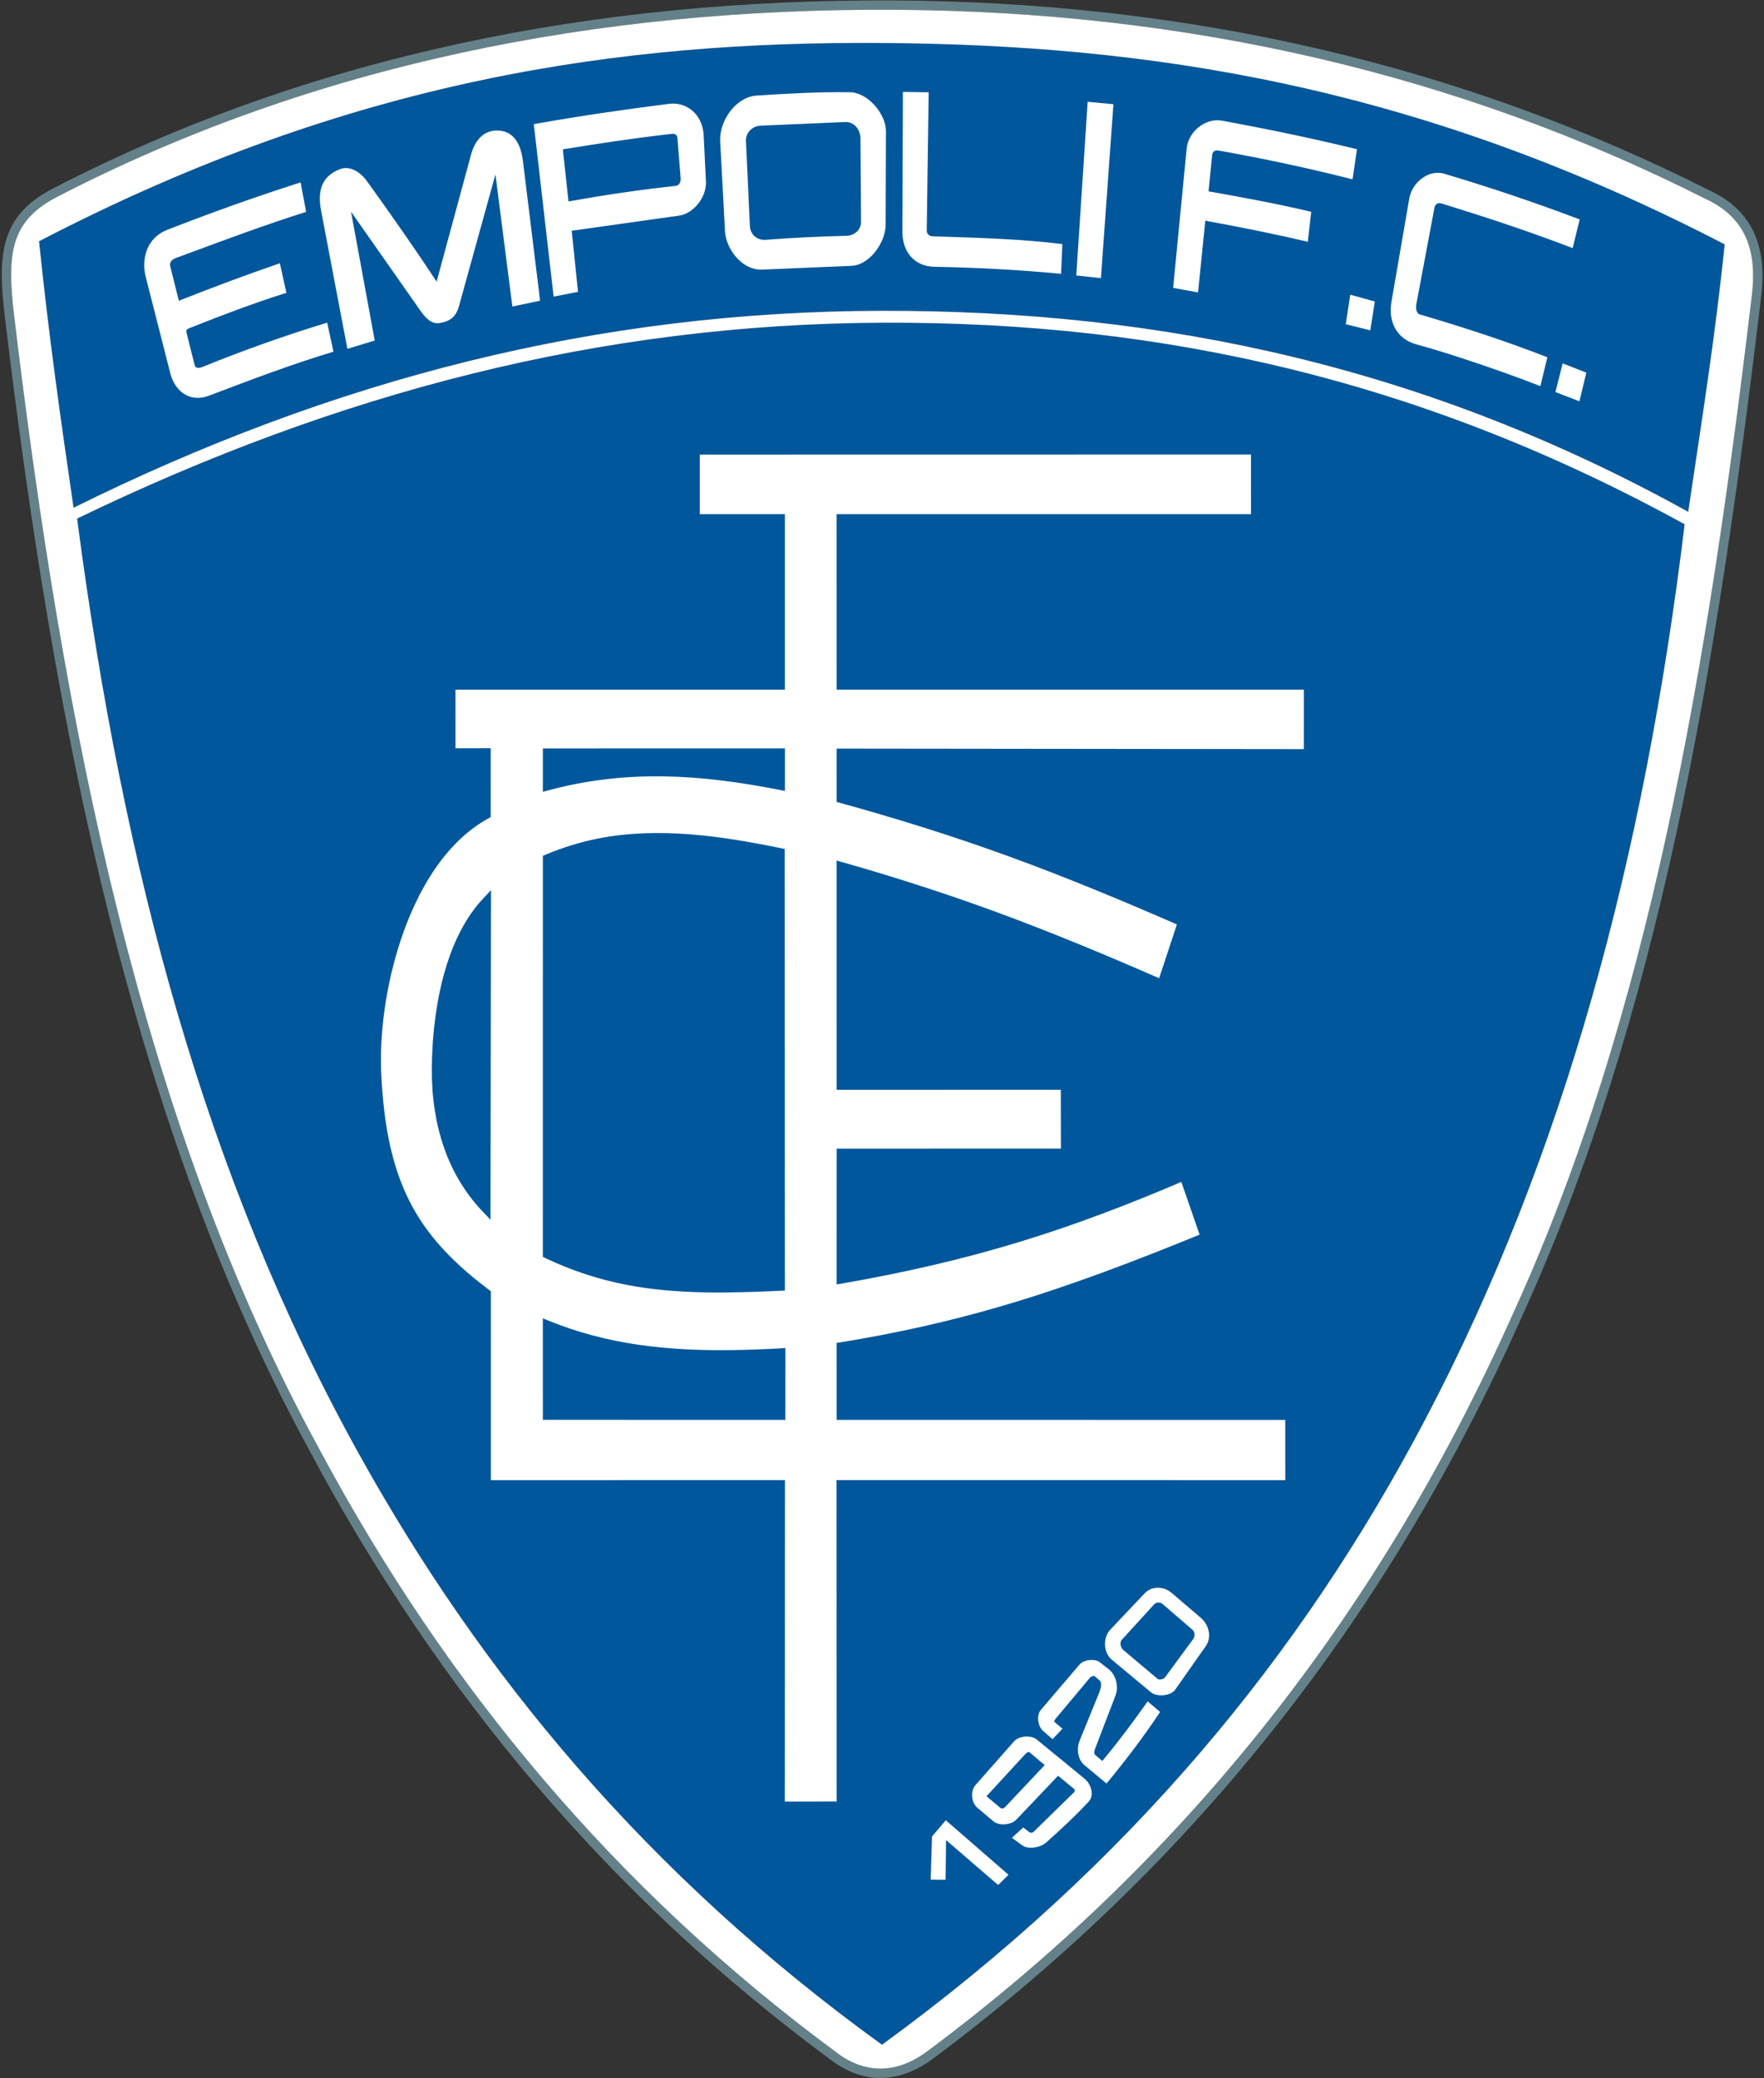 <?xml version="1.0" encoding="UTF-8"?>
<svg xmlns="http://www.w3.org/2000/svg" xmlns:xlink="http://www.w3.org/1999/xlink" width="534.8pt" height="629.8pt" viewBox="0 0 534.8 629.8" version="1.1">
<rect x="0" y="0" width="534.8" height="629.8" fill="#333333" stroke="none"/>
<g id="surface1">
<path style=" stroke:none;fill-rule:evenodd;fill:rgb(39.209%,50.584%,53.709%);fill-opacity:1;" d="M 17.438 59.598 C 10.289 63.285 6.449 67.598 4.68 73.215 C 2.871 78.977 3.152 86.223 4.273 95.602 C 11.707 157.785 21.344 218.969 35.844 276.91 C 50.336 334.82 69.684 389.496 96.539 438.688 L 96.547 438.699 C 115.902 474.953 138.488 508.469 164.531 539.043 C 190.566 569.613 220.066 597.262 253.266 621.789 L 253.293 621.812 C 257.777 625.312 262.402 626.949 266.977 626.934 C 271.766 626.922 276.555 625.094 281.113 621.695 C 318.898 593.566 352.801 561.172 382.477 524.117 C 412.156 487.062 437.613 445.348 458.508 398.57 L 458.516 398.559 C 479.324 353.156 494.137 304.02 505.422 252.156 C 516.711 200.262 524.461 145.648 531.141 89.32 C 531.98 82.238 531.363 76.27 529.059 71.426 C 526.785 66.637 522.824 62.898 516.961 60.211 L 516.91 60.188 C 479.617 41.359 440.414 27.152 399.34 17.605 C 358.309 8.07 315.418 3.18 270.699 2.961 C 225.859 2.746 182.012 6.855 139.621 16.047 C 97.258 25.23 56.371 39.496 17.438 59.598 Z M 1.98 72.375 C 3.984 66 8.25 61.156 16.141 57.082 C 55.312 36.859 96.434 22.512 139.023 13.277 C 181.59 4.047 225.648 -0.078 270.707 0.141 C 315.656 0.355 358.754 5.27 399.969 14.848 C 441.27 24.449 480.684 38.73 518.184 57.664 C 524.66 60.645 529.055 64.832 531.617 70.219 C 534.16 75.566 534.855 82.047 533.953 89.652 C 527.266 146.059 519.5 200.758 508.188 252.754 C 496.871 304.777 481.996 354.098 461.086 399.719 L 461.09 399.719 C 440.09 446.727 414.508 488.652 384.68 525.891 C 354.855 563.129 320.777 595.688 282.797 623.969 C 277.754 627.719 272.398 629.742 266.977 629.758 C 261.789 629.773 256.582 627.953 251.582 624.059 C 218.227 599.41 188.566 571.617 162.383 540.871 C 136.203 510.133 113.508 476.457 94.059 440.039 C 67.07 390.605 47.641 335.711 33.098 277.598 C 18.562 219.516 8.906 158.215 1.461 95.934 C 0.297 86.191 0.02 78.605 1.98 72.375 Z M 1.98 72.375 "/>
<path style=" stroke:none;fill-rule:evenodd;fill:rgb(0%,34.105%,61.131%);fill-opacity:1;" d="M 267.656 97.809 C 181.984 98.152 102.422 118.957 23.379 157.168 C 37.398 264.316 62.68 357.367 108.551 440.16 C 145.664 507.148 195.891 567.992 267.395 619.703 C 342.449 565.027 394.559 501.664 432.199 430.008 C 474.137 350.168 498.422 260.246 510.742 158.895 C 431.957 115.609 353.418 97.461 267.656 97.809 Z M 119.223 287.379 C 123.891 271.934 132.68 254.859 147.359 246.805 L 147.363 228.184 L 136.68 228.203 L 136.676 207.605 L 236.535 207.605 L 236.535 157.238 L 210.746 157.242 L 210.75 136.348 L 380.672 136.32 L 380.684 157.238 L 255.035 157.242 L 255.047 207.602 L 396.711 207.609 L 396.703 228.453 L 255.043 228.297 L 255.051 241.969 C 272.23 246.684 289.176 251.984 305.926 258.062 C 323.488 264.438 340.723 271.602 357.844 279.078 L 358.555 279.391 L 352.277 298.391 L 351.422 298.016 C 334.898 290.781 318.262 283.852 301.324 277.645 C 286.078 272.059 270.664 267.098 255.043 262.676 L 255.047 328.883 L 323.016 328.863 L 323.051 349.52 L 255.059 349.527 L 255.039 387.598 C 273.246 384.453 291.152 380.391 308.832 374.988 C 325.645 369.855 342.004 363.602 358.148 356.66 L 358.988 356.301 L 365.457 374.988 L 364.711 375.293 C 344.816 383.438 324.746 391.141 304.102 397.184 C 287.953 401.914 271.648 405.531 255.043 408.211 L 255.055 428.91 L 391.066 428.918 L 391.074 449.996 L 255.012 449.988 L 255.047 547.406 L 236.52 547.426 L 236.559 449.988 L 147.398 450 L 147.398 392.039 C 138.695 385.492 130.777 378.098 125.109 368.703 C 117.34 355.824 114.992 341.031 114.203 326.238 C 113.527 313.496 115.539 299.566 119.223 287.379 Z M 346.496 482.43 C 349 479.789 353.027 479.961 355.707 482.25 L 364.59 489.844 C 367.258 492.125 368.23 496.324 366.141 499.301 L 356.812 512.566 C 355.254 514.781 350.52 515.121 348.492 513.434 L 336.645 503.562 C 333.73 501.191 333.527 496.129 336.098 493.414 Z M 314.996 517.781 L 326.738 504.023 C 328.246 502.254 332.008 501.789 333.859 503.223 L 336.461 505.238 C 339.074 507.262 339.988 511.137 338.82 514.184 L 332.773 529.957 C 332.691 530.172 332.262 531.133 332.508 531.336 L 334.105 532.691 C 338.75 527.125 343.086 521.285 347.266 515.359 L 347.801 514.602 L 352.656 518.711 L 352.234 519.344 C 347.262 526.816 341.82 533.941 336.117 540.871 L 335.574 541.527 L 328.273 535.465 C 326.051 533.617 325.57 529.973 326.621 527.387 L 332.598 512.715 C 332.801 512.219 333.438 510.309 332.945 509.879 L 331.527 508.645 C 331.344 508.652 331.031 508.867 330.934 508.988 L 320.559 521.363 C 320.527 521.406 320.457 521.5 320.426 521.57 L 323.137 523.867 L 319.156 528.078 L 315.754 525.113 C 313.906 523.508 313.363 519.691 314.996 517.781 Z M 295.219 540.535 L 306.957 527.219 C 308.648 525.305 312.777 525.023 314.746 526.633 L 329.277 538.539 C 331.418 540.297 332.719 544.148 330.629 546.43 C 326.574 550.852 322.148 554.898 317.688 558.906 C 315.758 560.641 311.684 561.438 309.484 559.828 L 305.668 557.035 L 310.176 552.922 L 312.344 554.602 C 312.598 554.797 312.738 554.797 312.965 554.574 L 325.066 542.746 L 325.078 542.637 L 320.844 539.141 L 308.637 551.973 C 306.832 553.863 302.742 554.238 300.719 552.527 L 295.844 548.402 C 293.699 546.59 293.348 542.652 295.219 540.535 Z M 281.43 570.383 L 281.863 556.305 L 286.668 550.668 L 306.793 568.156 L 302.641 572.246 L 287.512 559.195 L 287.387 570.426 Z M 281.43 570.383 "/>
<path style=" stroke:none;fill-rule:evenodd;fill:rgb(0%,34.105%,61.131%);fill-opacity:1;" d="M 147.43 273.383 C 135.707 285.879 132.41 307.828 132.332 324.074 C 132.254 339.648 136.445 354.758 147.297 366.137 Z M 147.43 273.383 "/>
<path style=" stroke:none;fill-rule:evenodd;fill:rgb(0%,34.105%,61.131%);fill-opacity:1;" d="M 165.996 238.137 C 189.91 231.703 212.469 233.277 236.547 237.988 L 236.547 228.234 L 165.996 228.25 Z M 165.996 238.137 "/>
<path style=" stroke:none;fill-rule:evenodd;fill:rgb(0%,34.105%,61.131%);fill-opacity:1;" d="M 179.176 406.059 C 174.691 404.859 170.297 403.387 165.996 401.652 L 166 428.898 L 236.672 428.914 L 236.695 410.055 C 217.473 411.121 197.895 411.082 179.176 406.059 Z M 179.176 406.059 "/>
<path style=" stroke:none;fill-rule:evenodd;fill:rgb(0%,34.105%,61.131%);fill-opacity:1;" d="M 165.996 380.039 C 173.848 383.758 181.934 386.426 190.48 388.059 C 205.535 390.926 221.281 390.484 236.535 389.789 L 236.48 258.449 C 218.699 254.793 199.719 251.961 181.715 255.5 C 176.309 256.562 171.07 258.176 165.996 260.312 Z M 165.996 380.039 "/>
<path style=" stroke:none;fill-rule:evenodd;fill:rgb(0%,34.105%,61.131%);fill-opacity:1;" d="M 311.375 532.074 L 300.105 544.324 L 303.609 547.277 C 303.859 547.488 304.066 547.352 304.27 547.133 L 315.699 535.004 L 311.812 531.727 C 311.68 531.766 311.449 531.992 311.375 532.074 Z M 311.375 532.074 "/>
<path style=" stroke:none;fill-rule:evenodd;fill:rgb(0%,34.105%,61.131%);fill-opacity:1;" d="M 340.961 499.473 L 351.387 508.262 C 351.625 508.426 352.449 508.184 352.617 507.953 L 361.195 496.305 C 361.516 495.871 361.547 494.883 361.117 494.512 L 351.961 486.625 C 351.582 486.297 350.809 486.289 350.461 486.672 L 340.582 497.5 C 340.184 497.934 340.523 499.117 340.961 499.473 Z M 340.961 499.473 "/>
<path style=" stroke:none;fill-rule:evenodd;fill:rgb(0%,34.105%,61.131%);fill-opacity:1;" d="M 51.039 113.688 L 43.508 84.176 C 41.934 78.008 44.105 71.477 50.398 69.016 C 63.699 63.816 77.156 59.004 90.762 54.656 L 91.676 54.363 L 93.621 64.695 L 92.906 64.926 C 79.609 69.129 66.531 74.059 53.438 78.91 C 52.852 79.109 52.094 79.711 52.27 80.418 L 54.715 90.199 C 64.547 86.301 74.465 82.621 84.461 79.172 L 85.363 78.863 L 87.66 89.23 L 86.914 89.465 C 77.273 92.492 67.793 96.098 58.402 99.824 C 58.238 99.891 57.293 100.203 57.215 100.332 C 57.18 100.398 57.234 100.66 57.25 100.727 L 59.688 110.43 C 59.863 111.125 60.973 110.609 61.402 110.434 C 73.68 105.469 86.16 101.016 98.836 97.168 L 99.715 96.898 L 101.93 107.074 L 101.18 107.301 C 88.457 111.137 76.051 115.855 63.641 120.57 C 57.656 122.848 52.746 119.5 51.039 113.688 Z M 22.305 153.875 C 100.828 115 180.867 94.32 267.516 94.195 C 353.523 94.074 433.062 111.523 511.82 155.113 C 515.844 127.816 519.922 102.848 522.875 74.062 C 428.68 25.211 347.125 13.598 267.438 13.031 C 188.391 12.469 106.625 23.844 11.84 73.125 C 14.723 101.246 18.398 127.172 22.305 153.875 Z M 105.102 106.082 L 97.066 63.875 C 95.969 58.117 97.004 53.305 102.938 51.016 C 106.305 49.719 109.594 52.113 111.48 54.734 C 118.582 64.594 125.566 74.535 132.262 84.676 L 142.527 46.809 C 143.746 42.301 146.656 38.77 151.668 39.328 C 156.512 39.871 158.281 44.398 158.805 48.66 L 164.059 91.359 L 155.098 93.238 L 150.102 54.301 L 139.441 92.797 C 138.496 96.211 136.648 97.641 133.297 98.191 C 130.375 98.672 128.402 96 126.934 93.902 L 106.93 65.383 L 113.93 103.406 Z M 167.23 90.734 L 161.059 37.043 L 161.844 36.902 C 175.395 34.484 189.02 32.496 202.672 30.777 C 208.965 29.988 213.727 34.723 214.031 40.84 L 214.734 55.043 C 214.973 59.883 210.875 65.363 205.988 66.051 L 174.102 70.531 L 176.008 89.031 Z M 322.363 83.754 L 321.473 83.668 C 308.762 82.473 296.098 81.801 283.332 81.562 C 276.664 81.438 272.84 76.613 272.867 70.059 L 273.035 27.137 L 282.266 27.281 L 281.672 69.832 C 281.66 70.52 282.109 70.891 282.777 70.914 C 295.812 71.355 309.086 71.645 322.031 73.262 L 322.812 73.355 Z M 325.551 84.117 L 329.094 30.086 L 338.316 30.945 L 334.422 85.074 Z M 231.062 82.422 C 224.672 82.691 219.402 75.996 219.086 70.027 L 217.633 42.738 C 217.355 36.312 222.574 28.695 229.371 28.254 C 238.82 27.641 248.223 27.121 257.695 27.25 C 263.508 27.332 269.32 34.156 269.301 39.797 L 269.207 68.16 C 269.191 73.773 264.125 81.023 258.188 81.273 Z M 363.844 89.457 L 354.898 87.828 L 359.062 44.957 C 359.598 39.465 365.109 34.855 370.684 35.883 C 384.34 38.402 397.945 41.215 411.441 44.508 L 412.191 44.691 L 410.645 55.242 L 409.73 55.008 C 396.449 51.613 382.91 48.75 369.418 46.34 C 368.715 46.215 368.277 46.309 368.199 47.074 L 367.164 57.406 C 377.34 59.219 387.516 61.098 397.578 63.477 L 398.312 63.648 L 397.098 74.16 L 396.168 73.938 C 386.191 71.57 376.125 69.582 366.043 67.723 Z M 407.207 98.781 L 408.781 88.422 L 417.605 90.863 L 416.016 100.992 Z M 421.148 91.41 L 426.562 60.027 C 426.824 58.5 427.477 57.051 428.387 55.801 C 430.637 52.715 434.551 50.789 438.332 52.059 C 452.062 56.148 465.645 60.727 479.043 65.793 L 479.75 66.059 L 477.289 76.152 L 476.387 75.805 C 463.371 70.801 450.121 66.434 436.797 62.332 C 436.051 62.102 435.691 62.5 435.559 63.219 L 430.074 92.395 C 429.969 92.957 429.969 94.426 430.664 94.629 C 443.668 98.445 456.625 102.648 469.258 107.57 L 469.949 107.84 L 467.504 117.973 L 466.598 117.621 C 459.047 114.688 451.336 111.973 443.645 109.441 C 438.879 107.875 434.074 106.375 429.238 105.055 C 422.855 103.312 420.066 97.676 421.148 91.41 Z M 470.719 119.25 L 473.273 109.184 L 481.777 112.5 L 479.332 122.578 Z M 470.719 119.25 "/>
<path style=" stroke:none;fill-rule:evenodd;fill:rgb(0%,34.105%,61.131%);fill-opacity:1;" d="M 171.414 45.852 L 172.977 60.234 C 183.512 58.328 194.113 56.789 204.762 55.637 C 205.52 55.555 205.695 54.66 205.645 54.031 L 204.672 41.953 C 204.617 41.293 204.355 41.207 203.715 41.277 C 192.906 42.484 182.148 44.109 171.414 45.852 Z M 171.414 45.852 "/>
<path style=" stroke:none;fill-rule:evenodd;fill:rgb(0%,34.105%,61.131%);fill-opacity:1;" d="M 226.859 42.688 L 228.055 68.504 C 228.148 70.57 229.82 72.051 231.867 71.984 C 240.086 71.363 248.32 70.949 256.559 70.766 C 258.629 70.719 260.352 69.312 260.336 67.168 L 260.16 41.961 C 260.145 39.746 258.621 37.578 256.258 37.684 L 230.512 38.809 C 228.484 38.895 226.762 40.621 226.859 42.688 Z M 226.859 42.688 "/>
<path style=" stroke:none;fill-rule:evenodd;fill:rgb(100%,100%,100%);fill-opacity:1;" d="M 58.402 99.824 C 67.793 96.098 77.273 92.492 86.914 89.465 L 87.66 89.23 L 85.363 78.863 L 84.461 79.172 C 74.465 82.621 64.547 86.301 54.715 90.199 L 52.27 80.418 C 52.094 79.711 52.852 79.109 53.438 78.91 C 66.531 74.059 79.609 69.129 92.906 64.926 L 93.621 64.695 L 91.676 54.363 L 90.762 54.656 C 77.156 59.004 63.699 63.816 50.398 69.016 C 44.105 71.477 41.934 78.008 43.508 84.176 L 51.039 113.688 C 52.746 119.5 57.656 122.848 63.641 120.57 C 76.051 115.855 88.457 111.137 101.18 107.301 L 101.93 107.074 L 99.715 96.898 L 98.836 97.168 C 86.16 101.012 73.68 105.469 61.402 110.434 C 60.973 110.609 59.863 111.125 59.688 110.43 L 57.25 100.727 C 57.234 100.66 57.18 100.398 57.215 100.332 C 57.293 100.203 58.238 99.891 58.402 99.824 Z M 58.402 99.824 "/>
<path style=" stroke:none;fill-rule:evenodd;fill:rgb(100%,100%,100%);fill-opacity:1;" d="M 97.066 63.875 L 105.102 106.082 L 113.93 103.406 L 106.93 65.383 L 126.934 93.902 C 128.402 96 130.375 98.672 133.297 98.191 C 136.648 97.641 138.496 96.211 139.441 92.797 L 150.102 54.301 L 155.098 93.238 L 164.059 91.359 L 158.805 48.66 C 158.281 44.398 156.512 39.871 151.668 39.328 C 146.656 38.77 143.746 42.301 142.527 46.809 L 132.262 84.676 C 125.566 74.535 118.582 64.594 111.48 54.734 C 109.594 52.113 106.305 49.719 102.938 51.016 C 97.004 53.305 95.969 58.117 97.066 63.875 Z M 97.066 63.875 "/>
<path style=" stroke:none;fill-rule:evenodd;fill:rgb(100%,100%,100%);fill-opacity:1;" d="M 161.059 37.043 L 167.23 90.734 L 176.008 89.031 L 174.102 70.531 L 205.988 66.051 C 210.875 65.363 214.973 59.883 214.734 55.043 L 214.031 40.84 C 213.727 34.723 208.965 29.988 202.672 30.777 C 189.02 32.496 175.395 34.484 161.844 36.902 Z M 172.977 60.234 L 171.414 45.852 C 182.148 44.109 192.906 42.484 203.715 41.277 C 204.355 41.207 204.617 41.293 204.672 41.953 L 205.645 54.031 C 205.695 54.66 205.52 55.555 204.762 55.637 C 194.113 56.789 183.512 58.328 172.977 60.234 Z M 172.977 60.234 "/>
<path style=" stroke:none;fill-rule:evenodd;fill:rgb(100%,100%,100%);fill-opacity:1;" d="M 217.633 42.738 L 219.086 70.027 C 219.402 75.996 224.672 82.691 231.062 82.422 L 258.188 81.273 C 264.125 81.023 269.191 73.773 269.207 68.16 L 269.301 39.797 C 269.32 34.156 263.508 27.332 257.695 27.25 C 248.223 27.121 238.82 27.641 229.371 28.254 C 222.574 28.695 217.355 36.312 217.633 42.738 Z M 228.055 68.504 L 226.859 42.688 C 226.762 40.621 228.484 38.895 230.512 38.809 L 256.258 37.684 C 258.621 37.578 260.145 39.746 260.16 41.961 L 260.336 67.168 C 260.352 69.312 258.629 70.719 256.559 70.766 C 248.32 70.949 240.086 71.363 231.867 71.984 C 229.82 72.051 228.148 70.57 228.055 68.504 Z M 228.055 68.504 "/>
<path style=" stroke:none;fill-rule:evenodd;fill:rgb(100%,100%,100%);fill-opacity:1;" d="M 273.035 27.137 L 272.867 70.059 C 272.84 76.613 276.664 81.438 283.332 81.562 C 296.098 81.801 308.762 82.473 321.473 83.668 L 322.363 83.754 L 322.812 73.355 L 322.031 73.262 C 309.086 71.645 295.812 71.355 282.777 70.914 C 282.109 70.891 281.664 70.52 281.672 69.832 L 282.266 27.281 Z M 273.035 27.137 "/>
<path style=" stroke:none;fill-rule:evenodd;fill:rgb(100%,100%,100%);fill-opacity:1;" d="M 329.094 30.086 L 325.551 84.117 L 334.422 85.074 L 338.316 30.945 Z M 329.094 30.086 "/>
<path style=" stroke:none;fill-rule:evenodd;fill:rgb(100%,100%,100%);fill-opacity:1;" d="M 359.062 44.957 L 354.898 87.828 L 363.844 89.457 L 366.043 67.723 C 376.125 69.582 386.191 71.57 396.168 73.938 L 397.098 74.16 L 398.312 63.648 L 397.578 63.477 C 387.516 61.098 377.34 59.219 367.164 57.406 L 368.199 47.074 C 368.277 46.309 368.715 46.215 369.418 46.34 C 382.91 48.75 396.449 51.613 409.73 55.008 L 410.645 55.242 L 412.191 44.691 L 411.441 44.508 C 397.945 41.215 384.34 38.402 370.684 35.883 C 365.109 34.855 359.598 39.465 359.062 44.957 Z M 359.062 44.957 "/>
<path style=" stroke:none;fill-rule:evenodd;fill:rgb(100%,100%,100%);fill-opacity:1;" d="M 408.781 88.422 L 407.207 98.781 L 416.016 100.992 L 417.605 90.863 Z M 408.781 88.422 "/>
<path style=" stroke:none;fill-rule:evenodd;fill:rgb(100%,100%,100%);fill-opacity:1;" d="M 426.562 60.027 L 421.148 91.41 C 420.066 97.676 422.855 103.312 429.238 105.055 C 434.074 106.375 438.879 107.875 443.645 109.441 C 451.336 111.973 459.047 114.688 466.598 117.621 L 467.504 117.973 L 469.949 107.84 L 469.258 107.57 C 456.625 102.648 443.668 98.445 430.664 94.629 C 429.969 94.426 429.969 92.957 430.074 92.395 L 435.559 63.219 C 435.691 62.5 436.051 62.102 436.797 62.332 C 450.121 66.434 463.371 70.801 476.387 75.805 L 477.289 76.152 L 479.75 66.059 L 479.043 65.793 C 465.645 60.727 452.062 56.148 438.332 52.059 C 434.551 50.789 430.637 52.715 428.387 55.801 C 427.477 57.051 426.824 58.5 426.562 60.027 Z M 426.562 60.027 "/>
<path style=" stroke:none;fill-rule:evenodd;fill:rgb(100%,100%,100%);fill-opacity:1;" d="M 473.273 109.184 L 470.719 119.25 L 479.332 122.578 L 481.777 112.5 Z M 473.273 109.184 "/>
<path style=" stroke:none;fill-rule:evenodd;fill:rgb(100%,100%,100%);fill-opacity:1;" d="M 306.793 568.156 L 286.668 550.668 L 281.863 556.305 L 281.43 570.383 L 287.387 570.426 L 287.512 559.195 L 302.641 572.246 Z M 306.793 568.156 "/>
<path style=" stroke:none;fill-rule:evenodd;fill:rgb(100%,100%,100%);fill-opacity:1;" d="M 295.844 548.402 L 300.719 552.527 C 302.742 554.238 306.832 553.863 308.637 551.973 L 320.844 539.141 L 325.078 542.637 L 325.066 542.746 L 312.965 554.574 C 312.738 554.797 312.598 554.797 312.344 554.602 L 310.176 552.922 L 305.668 557.035 L 309.484 559.828 C 311.684 561.438 315.758 560.641 317.688 558.906 C 322.148 554.898 326.574 550.852 330.629 546.43 C 332.719 544.148 331.418 540.297 329.277 538.539 L 314.746 526.633 C 312.777 525.023 308.648 525.305 306.957 527.219 L 295.219 540.535 C 293.348 542.652 293.699 546.59 295.844 548.402 Z M 303.609 547.277 L 300.105 544.324 L 311.375 532.074 C 311.449 531.992 311.68 531.766 311.812 531.727 L 315.699 535.004 L 304.27 547.133 C 304.066 547.352 303.859 547.488 303.609 547.277 Z M 303.609 547.277 "/>
<path style=" stroke:none;fill-rule:evenodd;fill:rgb(100%,100%,100%);fill-opacity:1;" d="M 314.996 517.781 C 313.363 519.691 313.906 523.508 315.754 525.113 L 319.156 528.078 L 323.137 523.867 L 320.426 521.57 C 320.457 521.5 320.527 521.406 320.559 521.363 L 330.934 508.988 C 331.031 508.867 331.344 508.652 331.527 508.645 L 332.945 509.879 C 333.438 510.309 332.801 512.219 332.598 512.715 L 326.621 527.387 C 325.57 529.973 326.051 533.617 328.273 535.465 L 335.574 541.527 L 336.117 540.871 C 341.82 533.941 347.262 526.816 352.234 519.344 L 352.656 518.711 L 347.801 514.602 L 347.266 515.359 C 343.086 521.285 338.75 527.125 334.105 532.691 L 332.508 531.336 C 332.262 531.133 332.691 530.172 332.773 529.957 L 338.82 514.184 C 339.988 511.137 339.074 507.262 336.461 505.238 L 333.859 503.223 C 332.008 501.789 328.246 502.254 326.738 504.023 Z M 314.996 517.781 "/>
<path style=" stroke:none;fill-rule:evenodd;fill:rgb(100%,100%,100%);fill-opacity:1;" d="M 336.645 503.562 L 348.492 513.434 C 350.52 515.121 355.254 514.781 356.812 512.566 L 366.141 499.301 C 368.23 496.324 367.258 492.125 364.59 489.844 L 355.707 482.25 C 353.027 479.961 349 479.789 346.496 482.43 L 336.098 493.414 C 333.527 496.129 333.73 501.191 336.645 503.562 Z M 351.387 508.262 L 340.961 499.473 C 340.523 499.117 340.184 497.934 340.582 497.5 L 350.461 486.672 C 350.809 486.289 351.582 486.297 351.961 486.625 L 361.117 494.512 C 361.547 494.883 361.516 495.871 361.195 496.305 L 352.617 507.953 C 352.449 508.184 351.625 508.426 351.387 508.262 Z M 351.387 508.262 "/>
<path style=" stroke:none;fill-rule:evenodd;fill:rgb(100%,100%,100%);fill-opacity:1;" d="M 267.395 619.703 C 195.891 567.992 145.664 507.148 108.551 440.16 C 62.68 357.367 37.398 264.316 23.379 157.168 C 102.422 118.957 181.984 98.152 267.656 97.809 C 353.418 97.461 431.957 115.609 510.742 158.895 C 498.422 260.246 474.137 350.168 432.199 430.008 C 394.559 501.664 342.449 565.027 267.395 619.703 Z M 267.516 94.195 C 180.867 94.32 100.828 115 22.305 153.875 C 18.398 127.172 14.723 101.246 11.84 73.125 C 106.625 23.844 188.391 12.469 267.438 13.031 C 347.125 13.598 428.68 25.211 522.875 74.062 C 519.922 102.848 515.844 127.816 511.82 155.113 C 433.062 111.523 353.523 94.074 267.516 94.195 Z M 4.68 73.215 C 2.871 78.977 3.152 86.223 4.273 95.602 C 11.707 157.785 21.344 218.969 35.844 276.91 C 50.336 334.82 69.684 389.496 96.539 438.688 L 96.547 438.699 C 115.902 474.953 138.488 508.469 164.531 539.043 C 190.566 569.613 220.066 597.262 253.266 621.789 L 253.293 621.812 C 257.777 625.312 262.402 626.949 266.977 626.934 C 271.766 626.922 276.555 625.094 281.113 621.695 C 318.898 593.566 352.801 561.172 382.477 524.117 C 412.156 487.062 437.613 445.348 458.508 398.57 L 458.516 398.559 C 479.324 353.156 494.137 304.02 505.422 252.156 C 516.711 200.262 524.461 145.648 531.141 89.32 C 531.98 82.238 531.363 76.27 529.059 71.426 C 526.785 66.637 522.824 62.898 516.961 60.211 L 516.91 60.188 C 479.617 41.359 440.414 27.152 399.34 17.605 C 358.309 8.07 315.418 3.18 270.699 2.961 C 225.859 2.746 182.012 6.855 139.621 16.047 C 97.258 25.23 56.371 39.496 17.438 59.598 C 10.289 63.285 6.449 67.598 4.684 73.215 Z M 4.68 73.215 "/>
<path style=" stroke:none;fill-rule:evenodd;fill:rgb(0%,34.105%,61.131%);fill-opacity:1;" d="M 125.715 368.336 C 128.52 372.988 131.883 377.141 135.621 380.945 C 139.371 384.762 143.5 388.223 147.82 391.473 L 148.105 391.688 L 148.105 449.293 L 236.559 449.281 L 237.266 449.281 L 237.266 449.988 L 237.227 546.719 L 254.344 546.699 L 254.305 449.984 L 254.305 449.281 L 255.012 449.281 L 390.371 449.289 L 390.363 429.625 L 255.055 429.617 L 254.348 429.617 L 254.348 428.91 L 254.336 408.211 L 254.336 407.609 L 254.93 407.512 C 263.223 406.176 271.438 404.602 279.59 402.777 C 287.742 400.949 295.84 398.867 303.902 396.508 C 314.195 393.496 324.359 390.062 334.445 386.363 C 344.543 382.656 354.52 378.699 364.441 374.637 L 364.445 374.637 L 364.57 374.586 L 358.57 357.25 L 358.426 357.312 C 350.371 360.773 342.238 364.074 333.988 367.164 C 325.766 370.238 317.461 373.09 309.039 375.664 C 300.172 378.371 291.258 380.742 282.289 382.828 C 273.312 384.914 264.27 386.723 255.156 388.297 L 254.332 388.438 L 254.332 387.598 L 254.352 349.527 L 254.352 348.82 L 255.055 348.82 L 322.344 348.812 L 322.309 329.57 L 255.047 329.586 L 254.344 329.586 L 254.344 328.879 L 254.336 262.676 L 254.336 261.742 L 255.23 261.996 C 263.039 264.207 270.809 266.555 278.539 269.051 C 286.281 271.551 293.953 274.191 301.566 276.98 C 310.004 280.07 318.41 283.359 326.793 286.789 C 335.176 290.219 343.465 293.758 351.703 297.367 L 351.848 297.43 L 357.68 279.777 L 357.562 279.727 C 349.035 276.004 340.453 272.348 331.785 268.812 C 323.133 265.289 314.438 261.906 305.684 258.727 C 297.344 255.699 288.926 252.855 280.434 250.18 C 271.922 247.492 263.398 244.992 254.863 242.648 L 254.344 242.504 L 254.344 241.969 L 254.34 228.293 L 254.34 227.59 L 255.043 227.59 L 395.996 227.746 L 396.004 208.316 L 255.047 208.305 L 254.34 208.305 L 254.34 207.602 L 254.328 157.242 L 254.328 156.535 L 255.035 156.535 L 379.977 156.531 L 379.965 137.027 L 211.453 137.055 L 211.453 156.535 L 236.535 156.531 L 237.246 156.531 L 237.246 208.312 L 137.383 208.312 L 137.387 227.496 L 147.363 227.48 L 148.066 227.477 L 148.066 247.223 L 147.699 247.426 C 141.18 251 135.836 256.391 131.508 262.633 C 126.219 270.262 122.445 279.164 119.898 287.582 C 118.023 293.797 116.582 300.453 115.715 307.16 C 114.891 313.562 114.582 320.023 114.91 326.203 C 115.301 333.559 116.082 340.918 117.727 348.031 C 119.367 355.117 121.871 361.965 125.715 368.336 Z M 134.613 381.934 C 130.797 378.055 127.367 373.812 124.504 369.066 C 120.578 362.562 118.023 355.574 116.348 348.348 C 114.684 341.148 113.895 333.711 113.5 326.273 C 113.168 320.016 113.48 313.473 114.316 306.984 C 115.195 300.176 116.652 293.438 118.543 287.172 C 121.125 278.637 124.957 269.602 130.348 261.832 C 134.711 255.535 140.094 250.074 146.652 246.387 L 146.656 228.891 L 136.68 228.91 L 135.977 228.91 L 135.977 228.203 L 135.969 207.605 L 135.969 206.898 L 235.828 206.898 L 235.828 157.941 L 210.746 157.945 L 210.043 157.945 L 210.043 135.641 L 210.746 135.641 L 380.672 135.613 L 381.375 135.613 L 381.375 136.32 L 381.391 157.238 L 381.391 157.941 L 380.684 157.941 L 255.738 157.945 L 255.754 206.895 L 396.711 206.902 L 397.418 206.902 L 397.418 207.609 L 397.406 228.453 L 397.406 229.16 L 396.703 229.156 L 255.75 229 L 255.754 241.43 C 264.219 243.758 272.59 246.219 280.859 248.828 C 289.324 251.496 297.758 254.348 306.164 257.398 C 314.973 260.594 323.68 263.984 332.316 267.504 C 340.934 271.016 349.535 274.68 358.125 278.43 L 358.836 278.742 L 359.426 279 L 359.227 279.609 L 352.949 298.609 L 352.703 299.348 L 351.992 299.035 L 351.137 298.66 C 342.855 295.035 334.562 291.492 326.262 288.098 C 317.961 284.703 309.578 281.422 301.078 278.309 C 293.445 275.512 285.789 272.879 278.105 270.395 C 270.707 268.008 263.254 265.75 255.746 263.613 L 255.754 328.176 L 323.012 328.156 L 323.719 328.156 L 323.719 328.863 L 323.754 349.52 L 323.758 350.223 L 323.051 350.223 L 255.762 350.234 L 255.742 386.758 C 264.559 385.219 273.301 383.465 281.973 381.449 C 290.934 379.367 299.816 377.004 308.629 374.312 C 317.016 371.75 325.297 368.906 333.492 365.84 C 341.66 362.781 349.777 359.484 357.867 356.008 L 358.707 355.648 L 359.402 355.348 L 359.652 356.07 L 366.121 374.758 L 366.34 375.387 L 365.719 375.641 L 364.977 375.945 C 355.004 380.027 345 383.996 334.93 387.691 C 324.844 391.391 314.652 394.832 304.297 397.863 C 296.211 400.23 288.082 402.32 279.895 404.156 C 271.902 405.945 263.859 407.492 255.746 408.812 L 255.758 428.203 L 391.066 428.215 L 391.77 428.215 L 391.773 428.918 L 391.781 449.996 L 391.781 450.703 L 391.074 450.703 L 255.715 450.691 L 255.754 547.406 L 255.754 548.109 L 255.047 548.113 L 236.52 548.133 L 235.812 548.133 L 235.812 547.426 L 235.852 450.691 L 147.398 450.703 L 146.691 450.703 L 146.691 392.391 C 142.414 389.16 138.328 385.719 134.609 381.934 Z M 146.785 366.625 C 141.543 361.129 137.836 354.773 135.398 347.926 C 132.727 340.418 131.586 332.309 131.625 324.07 C 131.668 314.902 132.734 303.93 135.738 293.836 C 138.105 285.891 141.684 278.477 146.914 272.898 L 148.141 271.594 L 148.137 273.383 L 148.004 366.137 L 148 367.898 Z M 136.734 347.453 C 138.914 353.582 142.133 359.297 146.594 364.328 L 146.723 275.242 C 142.312 280.465 139.215 287.125 137.094 294.242 C 134.129 304.199 133.082 315.027 133.035 324.074 C 132.996 332.152 134.117 340.098 136.734 347.453 Z M 165.289 380.039 L 165.293 260.312 L 165.293 259.844 L 165.723 259.66 C 168.289 258.582 170.898 257.633 173.555 256.82 C 176.199 256.012 178.875 255.336 181.578 254.805 C 190.648 253.023 199.961 252.844 209.234 253.57 C 218.477 254.297 227.699 255.922 236.621 257.758 L 237.184 257.871 L 237.184 258.449 L 237.242 389.789 L 237.242 390.461 L 236.566 390.492 C 228.93 390.84 221.172 391.125 213.418 390.965 C 205.656 390.805 197.914 390.195 190.352 388.75 C 186.043 387.93 181.855 386.848 177.758 385.504 C 173.66 384.16 169.645 382.551 165.691 380.68 L 165.289 380.488 Z M 166.703 260.781 L 166.699 379.59 C 170.469 381.355 174.293 382.879 178.195 384.16 C 182.242 385.488 186.371 386.555 190.613 387.363 C 198.102 388.789 205.762 389.395 213.449 389.555 C 220.918 389.707 228.43 389.445 235.832 389.113 L 235.773 259.023 C 227.09 257.25 218.125 255.688 209.125 254.984 C 199.969 254.266 190.781 254.441 181.852 256.195 C 179.168 256.723 176.539 257.383 173.965 258.172 C 171.508 258.922 169.086 259.793 166.703 260.781 Z M 166.258 400.996 C 168.402 401.859 170.57 402.66 172.754 403.391 C 174.918 404.113 177.121 404.777 179.355 405.375 C 188.668 407.875 198.195 409.133 207.781 409.633 C 217.391 410.137 227.066 409.879 236.656 409.348 L 237.402 409.309 L 237.402 410.055 L 237.375 428.914 L 237.375 429.621 L 236.672 429.621 L 166 429.602 L 165.293 429.602 L 165.293 428.898 L 165.289 401.652 L 165.289 400.605 Z M 172.305 404.73 C 170.418 404.098 168.547 403.418 166.699 402.695 L 166.703 428.191 L 235.965 428.207 L 235.988 410.801 C 226.602 411.309 217.129 411.539 207.711 411.047 C 198.023 410.539 188.398 409.266 178.992 406.742 C 176.754 406.145 174.527 405.473 172.305 404.73 Z M 236.41 238.684 C 224.402 236.332 212.781 234.766 201.203 234.59 C 189.629 234.414 178.074 235.621 166.18 238.82 L 165.293 239.059 L 165.293 227.543 L 165.996 227.543 L 236.547 227.527 L 237.254 227.527 L 237.254 238.848 Z M 201.219 233.18 C 212.641 233.352 224.066 234.859 235.836 237.129 L 235.836 228.941 L 166.703 228.953 L 166.703 237.219 C 178.41 234.16 189.805 233.004 201.219 233.18 Z M 201.219 233.18 "/>
<path style=" stroke:none;fill-rule:evenodd;fill:rgb(100%,100%,100%);fill-opacity:1;" d="M 286.668 550.668 L 281.863 556.305 L 281.43 570.383 L 287.387 570.426 L 287.512 559.195 L 302.641 572.246 L 306.793 568.156 Z M 286.668 550.668 "/>
<path style=" stroke:none;fill-rule:evenodd;fill:rgb(0%,34.105%,61.131%);fill-opacity:1;" d="M 286.742 551.668 L 282.559 556.578 L 282.16 569.68 L 286.688 569.715 L 286.805 559.191 L 286.82 557.668 L 287.973 558.664 L 302.609 571.285 L 305.754 568.191 Z M 281.324 555.848 L 286.129 550.207 L 286.59 549.664 L 287.129 550.133 L 307.258 567.625 L 307.836 568.125 L 307.289 568.66 L 303.133 572.75 L 302.672 573.207 L 302.176 572.781 L 288.199 560.723 L 288.094 570.43 L 288.086 571.137 L 287.383 571.129 L 281.43 571.086 L 280.703 571.082 L 280.727 570.363 L 281.156 556.285 L 281.164 556.035 Z M 281.324 555.848 "/>
<path style=" stroke:none;fill-rule:evenodd;fill:rgb(100%,100%,100%);fill-opacity:1;" d="M 295.844 548.402 L 300.719 552.527 C 302.742 554.238 306.832 553.863 308.637 551.973 L 320.844 539.141 L 325.078 542.637 L 325.066 542.746 L 312.965 554.574 C 312.738 554.797 312.598 554.797 312.344 554.602 L 310.176 552.922 L 305.668 557.035 L 309.484 559.828 C 311.684 561.438 315.758 560.641 317.688 558.906 C 322.148 554.898 326.574 550.852 330.629 546.43 C 332.719 544.148 331.418 540.297 329.277 538.539 L 314.746 526.633 C 312.777 525.023 308.648 525.305 306.957 527.219 L 295.219 540.535 C 293.348 542.652 293.699 546.59 295.844 548.402 Z M 303.609 547.277 L 300.105 544.324 L 311.375 532.074 C 311.449 531.992 311.68 531.766 311.812 531.727 L 315.699 535.004 L 304.27 547.133 C 304.066 547.352 303.859 547.488 303.609 547.277 Z M 303.609 547.277 "/>
<path style=" stroke:none;fill-rule:evenodd;fill:rgb(0%,34.105%,61.131%);fill-opacity:1;" d="M 296.301 547.863 L 301.176 551.988 C 302.027 552.707 303.344 552.992 304.66 552.898 C 306.016 552.805 307.336 552.312 308.121 551.484 L 320.328 538.652 L 320.781 538.176 L 321.289 538.594 L 325.527 542.09 L 325.82 542.336 L 325.781 542.711 L 325.77 542.82 L 325.742 543.074 L 325.559 543.254 L 313.461 555.082 C 313.215 555.32 312.984 555.441 312.691 555.453 C 312.406 555.461 312.172 555.363 311.914 555.16 L 310.215 553.844 L 306.785 556.977 L 309.902 559.258 C 310.793 559.91 312.082 560.094 313.379 559.949 C 314.852 559.781 316.309 559.195 317.215 558.379 C 319.449 556.375 321.672 554.359 323.824 552.312 C 325.992 550.246 328.105 548.137 330.109 545.953 L 330.109 545.949 C 330.152 545.898 330.195 545.855 330.227 545.816 L 330.227 545.812 C 330.98 544.895 331.117 543.676 330.859 542.492 C 330.59 541.25 329.902 540.059 329.031 539.262 L 329.027 539.262 C 328.973 539.211 328.906 539.152 328.828 539.086 L 314.297 527.18 C 313.453 526.492 312.109 526.211 310.781 526.312 C 309.469 526.41 308.203 526.879 307.488 527.688 L 295.754 540.996 L 295.699 541.062 L 295.695 541.062 C 294.934 541.965 294.625 543.254 294.73 544.523 C 294.836 545.797 295.355 547.031 296.246 547.812 L 296.242 547.812 Z M 300.262 553.066 L 295.387 548.941 L 295.383 548.938 L 295.316 548.879 L 295.309 548.875 C 294.137 547.84 293.453 546.258 293.32 544.641 C 293.188 543.02 293.602 541.348 294.621 540.145 L 294.625 540.137 L 294.68 540.07 L 294.688 540.066 L 306.426 526.754 C 307.395 525.656 309.023 525.023 310.676 524.902 C 312.34 524.777 314.062 525.16 315.195 526.086 L 329.727 537.992 C 329.805 538.055 329.891 538.133 329.988 538.219 L 329.984 538.223 C 331.066 539.211 331.918 540.676 332.246 542.195 C 332.586 543.77 332.379 545.418 331.324 546.711 L 331.32 546.707 C 331.262 546.781 331.203 546.848 331.148 546.906 C 329.098 549.145 326.969 551.27 324.797 553.336 C 322.609 555.418 320.387 557.434 318.16 559.434 C 317.043 560.438 315.289 561.156 313.535 561.352 C 311.914 561.535 310.266 561.277 309.066 560.398 L 305.254 557.605 L 304.555 557.098 L 305.195 556.512 L 309.699 552.398 L 310.141 551.996 L 310.609 552.363 L 312.621 553.922 L 324.078 542.727 L 320.902 540.105 L 309.148 552.461 C 308.113 553.547 306.438 554.191 304.754 554.312 C 303.102 554.426 301.41 554.039 300.262 553.066 Z M 303.152 547.816 L 299.648 544.863 L 299.082 544.387 L 299.582 543.844 L 310.855 531.594 L 310.855 531.598 C 310.918 531.527 311.059 531.387 311.184 531.285 C 311.312 531.188 311.457 531.098 311.605 531.051 L 311.973 530.938 L 312.27 531.188 L 316.156 534.465 L 316.727 534.945 L 316.215 535.488 L 304.785 547.617 C 304.613 547.801 304.422 547.957 304.176 548.039 C 303.836 548.148 303.496 548.109 303.152 547.816 Z M 301.125 544.258 L 303.848 546.555 L 314.676 535.062 L 311.809 532.648 Z M 301.125 544.258 "/>
<path style=" stroke:none;fill-rule:evenodd;fill:rgb(100%,100%,100%);fill-opacity:1;" d="M 315.754 525.113 L 319.156 528.078 L 323.137 523.867 L 320.426 521.57 C 320.457 521.5 320.527 521.406 320.559 521.363 L 330.934 508.988 C 331.031 508.867 331.344 508.652 331.527 508.645 L 332.945 509.879 C 333.438 510.309 332.801 512.219 332.598 512.715 L 326.621 527.387 C 325.57 529.973 326.051 533.617 328.273 535.465 L 335.574 541.527 L 336.117 540.871 C 341.82 533.941 347.262 526.816 352.234 519.344 L 352.656 518.711 L 347.801 514.602 L 347.266 515.359 C 343.086 521.285 338.75 527.125 334.105 532.691 L 332.508 531.336 C 332.262 531.133 332.691 530.172 332.773 529.957 L 338.82 514.184 C 339.988 511.137 339.074 507.262 336.461 505.238 L 333.859 503.223 C 332.008 501.789 328.246 502.254 326.738 504.023 L 314.996 517.781 C 313.363 519.691 313.906 523.508 315.754 525.113 Z M 315.754 525.113 "/>
<path style=" stroke:none;fill-rule:evenodd;fill:rgb(0%,34.105%,61.131%);fill-opacity:1;" d="M 316.219 524.582 L 319.113 527.098 L 322.109 523.922 L 319.969 522.109 L 319.574 521.777 L 319.773 521.301 C 319.805 521.227 319.844 521.156 319.883 521.094 L 319.887 521.094 C 319.938 521.016 319.988 520.945 320.02 520.91 L 330.391 508.535 C 330.488 508.414 330.688 508.254 330.883 508.141 C 331.07 508.031 331.289 507.945 331.5 507.938 L 331.777 507.926 L 331.992 508.113 L 333.41 509.348 C 333.805 509.695 333.883 510.293 333.805 510.934 C 333.711 511.715 333.391 512.648 333.254 512.98 L 327.277 527.652 C 326.781 528.871 326.66 530.352 326.945 531.73 C 327.199 532.984 327.789 534.145 328.723 534.922 L 335.48 540.531 L 335.57 540.422 C 338.418 536.961 341.199 533.457 343.887 529.887 C 346.562 526.328 349.16 522.688 351.645 518.953 L 351.719 518.844 L 347.934 515.641 L 347.844 515.766 C 345.75 518.738 343.617 521.684 341.426 524.586 C 339.246 527.473 336.992 530.332 334.648 533.145 L 334.188 533.691 L 333.648 533.234 L 332.051 531.875 C 331.441 531.359 331.898 530.238 332.082 529.785 L 332.113 529.707 L 338.16 513.934 C 338.699 512.527 338.75 510.926 338.359 509.441 C 337.98 508.008 337.191 506.695 336.031 505.797 L 333.43 503.781 C 332.66 503.188 331.461 502.988 330.277 503.121 C 329.07 503.258 327.914 503.734 327.277 504.484 L 315.535 518.242 C 314.871 519.02 314.641 520.215 314.766 521.402 C 314.895 522.66 315.414 523.879 316.219 524.582 Z M 318.691 528.613 L 315.289 525.648 C 314.211 524.711 313.523 523.137 313.359 521.547 C 313.199 520.004 313.527 518.414 314.461 517.32 L 326.203 503.562 C 327.082 502.531 328.586 501.887 330.121 501.715 C 331.637 501.547 333.219 501.832 334.289 502.664 L 336.895 504.68 C 338.312 505.777 339.273 507.363 339.727 509.082 C 340.191 510.844 340.125 512.754 339.48 514.438 L 333.434 530.211 L 333.43 530.223 L 333.391 530.312 L 333.391 530.316 C 333.32 530.496 332.789 530.648 332.961 530.797 L 334.016 531.691 C 336.156 529.109 338.246 526.449 340.293 523.734 C 342.48 520.84 344.605 517.906 346.688 514.953 L 347.223 514.191 L 347.668 513.562 L 348.258 514.059 L 353.109 518.172 L 353.59 518.582 L 353.242 519.102 L 352.824 519.734 C 350.34 523.469 347.727 527.133 345.016 530.734 C 342.309 534.328 339.516 537.852 336.66 541.32 L 336.121 541.977 L 335.668 542.523 L 335.121 542.07 L 327.82 536.008 C 326.621 535.008 325.875 533.559 325.559 532.012 C 325.223 530.363 325.367 528.586 325.965 527.121 L 331.941 512.449 C 332.055 512.168 332.32 511.395 332.398 510.766 L 332.398 510.762 C 332.426 510.543 332.504 510.434 332.477 510.41 L 331.43 509.496 L 321.398 521.469 L 323.594 523.328 L 324.16 523.809 L 323.652 524.352 L 319.672 528.562 L 319.203 529.059 Z M 321.074 521.852 L 321.078 521.855 L 321.078 521.848 Z M 321.074 521.852 "/>
<path style=" stroke:none;fill-rule:evenodd;fill:rgb(100%,100%,100%);fill-opacity:1;" d="M 336.645 503.562 L 348.492 513.434 C 350.52 515.121 355.254 514.781 356.812 512.566 L 366.141 499.301 C 368.23 496.324 367.258 492.125 364.59 489.844 L 355.707 482.25 C 353.027 479.961 349 479.789 346.496 482.43 L 336.098 493.414 C 333.527 496.129 333.73 501.191 336.645 503.562 Z M 340.961 499.473 C 340.523 499.117 340.184 497.934 340.582 497.5 L 350.461 486.672 C 350.809 486.289 351.582 486.297 351.961 486.625 L 361.117 494.512 C 361.547 494.883 361.516 495.871 361.195 496.305 L 352.617 507.953 C 352.449 508.184 351.625 508.426 351.387 508.262 Z M 340.961 499.473 "/>
<path style=" stroke:none;fill-rule:evenodd;fill:rgb(0%,34.105%,61.131%);fill-opacity:1;" d="M 337.094 503.02 L 348.945 512.891 L 348.949 512.891 C 349 512.938 349.059 512.98 349.117 513.02 C 350.008 513.648 351.406 513.891 352.777 513.762 C 354.133 513.633 355.426 513.145 356.117 512.316 C 356.148 512.277 356.188 512.223 356.234 512.16 L 365.562 498.895 C 366.465 497.613 366.723 496.066 366.48 494.578 C 366.215 492.977 365.375 491.449 364.129 490.383 L 355.246 482.789 C 354.008 481.727 352.449 481.168 350.926 481.199 L 350.922 481.199 C 349.492 481.227 348.09 481.777 347.008 482.918 L 336.609 493.902 C 336.52 493.996 336.434 494.094 336.355 494.188 C 335.383 495.383 334.941 497 335.02 498.594 C 335.102 500.176 335.699 501.719 336.816 502.773 C 336.906 502.859 336.996 502.941 337.09 503.016 Z M 348.039 513.977 L 336.199 504.109 L 336.195 504.109 C 336.07 504.008 335.953 503.902 335.84 503.797 C 334.453 502.484 333.707 500.59 333.609 498.66 C 333.512 496.738 334.059 494.77 335.262 493.297 C 335.367 493.168 335.473 493.043 335.582 492.926 L 345.984 481.945 C 347.34 480.512 349.102 479.824 350.895 479.789 C 352.762 479.75 354.66 480.43 356.168 481.715 L 365.051 489.309 C 366.551 490.59 367.559 492.426 367.875 494.348 C 368.176 496.184 367.848 498.102 366.719 499.707 L 357.391 512.973 C 357.34 513.047 357.273 513.129 357.199 513.219 C 356.258 514.352 354.602 515.008 352.91 515.168 C 351.23 515.324 349.473 515 348.301 514.18 C 348.211 514.113 348.121 514.047 348.039 513.977 Z M 340.5 500.012 L 340.469 499.984 L 340.453 499.969 C 340.145 499.684 339.879 499.168 339.766 498.66 C 339.641 498.09 339.688 497.48 340.016 497.074 L 340.031 497.059 L 340.051 497.035 L 340.059 497.023 L 349.938 486.195 C 350.246 485.859 350.703 485.691 351.16 485.676 C 351.613 485.66 352.094 485.805 352.426 486.09 L 361.578 493.977 C 361.941 494.289 362.117 494.797 362.141 495.305 C 362.164 495.816 362.027 496.371 361.766 496.723 L 353.188 508.371 C 353.004 508.621 352.574 508.848 352.168 508.949 C 351.754 509.055 351.289 509.047 350.992 508.844 L 350.961 508.824 L 350.934 508.801 L 340.504 500.016 Z M 341.391 498.91 L 341.418 498.938 L 351.801 507.688 C 351.832 507.695 351.758 507.594 351.824 507.578 C 351.957 507.543 352.039 507.543 352.047 507.535 L 360.625 495.887 C 360.703 495.785 360.738 495.578 360.73 495.363 C 360.723 495.211 360.699 495.086 360.652 495.047 L 351.5 487.16 C 351.441 487.109 351.328 487.082 351.203 487.086 L 351.199 487.086 C 351.102 487.09 351.02 487.109 350.984 487.145 L 341.109 497.973 C 341.086 498.02 341.105 498.176 341.145 498.355 C 341.199 498.59 341.289 498.809 341.391 498.91 Z M 341.391 498.91 "/>
<path style=" stroke:none;fill-rule:evenodd;fill:rgb(100%,100%,100%);fill-opacity:1;" d="M 165.289 380.039 L 165.293 260.312 L 165.293 259.844 L 165.723 259.66 C 168.289 258.582 170.898 257.633 173.555 256.82 C 176.199 256.012 178.875 255.336 181.578 254.805 C 190.648 253.023 199.961 252.844 209.234 253.57 C 218.477 254.297 227.699 255.922 236.621 257.758 L 237.184 257.871 L 237.184 258.449 L 237.242 389.789 L 237.242 390.461 L 236.566 390.492 C 228.93 390.84 221.172 391.125 213.418 390.965 C 205.656 390.805 197.914 390.195 190.352 388.75 C 186.043 387.93 181.855 386.848 177.758 385.504 C 173.66 384.16 169.645 382.551 165.691 380.68 L 165.289 380.488 Z M 254.348 428.91 L 254.336 408.211 L 254.336 407.609 L 254.934 407.516 C 263.223 406.176 271.438 404.605 279.59 402.777 C 287.742 400.949 295.84 398.867 303.902 396.508 C 314.195 393.496 324.359 390.062 334.445 386.363 C 344.543 382.656 354.523 378.699 364.445 374.637 L 364.57 374.586 L 358.57 357.25 L 358.426 357.312 C 350.371 360.773 342.238 364.074 333.988 367.164 C 325.766 370.242 317.461 373.094 309.039 375.664 C 300.172 378.371 291.258 380.742 282.289 382.828 C 273.312 384.918 264.27 386.723 255.156 388.297 L 254.332 388.438 L 254.332 387.598 L 254.352 349.527 L 254.352 348.82 L 255.055 348.82 L 322.344 348.812 L 322.309 329.57 L 255.047 329.586 L 254.344 329.586 L 254.344 328.883 L 254.336 262.676 L 254.336 261.742 L 255.23 261.996 C 263.039 264.207 270.809 266.555 278.539 269.051 C 286.281 271.551 293.953 274.191 301.566 276.98 C 310.004 280.07 318.41 283.363 326.793 286.793 C 335.176 290.219 343.465 293.762 351.703 297.367 L 351.848 297.43 L 357.68 279.777 L 357.562 279.727 C 349.035 276.004 340.453 272.348 331.785 268.812 C 323.133 265.289 314.438 261.906 305.684 258.727 C 297.344 255.699 288.926 252.855 280.434 250.18 C 271.922 247.492 263.398 244.992 254.863 242.648 L 254.344 242.504 L 254.344 241.969 L 254.34 228.297 L 254.34 227.59 L 255.043 227.59 L 395.996 227.746 L 396.004 208.316 L 255.047 208.309 L 254.34 208.309 L 254.34 207.602 L 254.328 157.242 L 254.328 156.535 L 255.035 156.535 L 379.977 156.531 L 379.965 137.027 L 211.453 137.055 L 211.453 156.535 L 236.535 156.531 L 237.246 156.531 L 237.246 208.312 L 137.383 208.312 L 137.387 227.496 L 147.363 227.48 L 148.066 227.477 L 148.066 247.223 L 147.699 247.426 C 141.18 251 135.836 256.395 131.508 262.633 C 126.219 270.262 122.445 279.164 119.898 287.582 C 118.023 293.797 116.582 300.453 115.715 307.164 C 114.891 313.562 114.582 320.023 114.91 326.203 C 115.301 333.559 116.082 340.918 117.727 348.031 C 119.367 355.117 121.871 361.965 125.715 368.336 C 128.52 372.988 131.883 377.141 135.617 380.945 C 139.371 384.762 143.496 388.223 147.82 391.473 L 148.102 391.688 L 148.102 392.039 L 148.105 449.293 L 236.559 449.281 L 237.266 449.281 L 237.266 449.988 L 237.227 546.719 L 254.344 546.699 L 254.305 449.984 L 254.305 449.281 L 255.012 449.281 L 390.367 449.289 L 390.359 429.625 L 255.055 429.617 L 254.348 429.617 Z M 148.137 273.383 L 148.004 366.137 L 148 367.898 L 146.785 366.625 C 141.547 361.129 137.836 354.773 135.398 347.926 C 132.727 340.418 131.586 332.309 131.625 324.07 C 131.668 314.902 132.734 303.93 135.738 293.836 C 138.105 285.891 141.684 278.477 146.918 272.898 L 148.141 271.594 Z M 166.258 400.996 C 168.402 401.859 170.57 402.66 172.754 403.391 C 174.918 404.113 177.121 404.777 179.355 405.375 C 188.668 407.875 198.195 409.133 207.781 409.633 C 217.391 410.137 227.066 409.879 236.656 409.348 L 237.402 409.309 L 237.402 410.055 L 237.375 428.914 L 237.375 429.621 L 236.672 429.621 L 166 429.602 L 165.293 429.602 L 165.293 428.898 L 165.289 401.652 L 165.289 400.605 Z M 236.41 238.684 C 224.402 236.332 212.781 234.766 201.203 234.59 C 189.629 234.414 178.074 235.621 166.18 238.82 L 165.293 239.059 L 165.293 227.543 L 165.996 227.543 L 236.547 227.527 L 237.254 227.527 L 237.254 238.848 Z M 236.41 238.684 "/>
<path style=" stroke:none;fill-rule:evenodd;fill:rgb(0%,34.105%,61.131%);fill-opacity:1;" d="M 164.582 380.039 L 164.586 260.312 L 164.586 259.375 L 165.02 259.191 L 165.449 259.012 C 166.754 258.461 168.066 257.945 169.375 257.473 C 170.676 257 172 256.555 173.348 256.145 C 174.707 255.73 176.051 255.352 177.379 255.02 C 178.73 254.68 180.086 254.379 181.441 254.113 C 186.008 253.215 190.641 252.719 195.305 252.543 C 199.965 252.363 204.637 252.5 209.293 252.867 C 213.918 253.227 218.555 253.82 223.16 254.551 C 227.742 255.277 232.289 256.145 236.762 257.062 L 237.324 257.18 L 237.895 257.297 L 237.895 258.449 L 237.891 258.449 L 237.949 389.789 L 237.949 391.137 L 236.598 391.199 C 232.789 391.371 228.941 391.531 225.055 391.625 C 221.18 391.719 217.293 391.75 213.406 391.672 C 209.508 391.59 205.613 391.395 201.746 391.043 C 197.867 390.688 194.02 390.172 190.223 389.445 C 188.062 389.035 185.926 388.555 183.801 388.008 C 181.672 387.457 179.586 386.848 177.539 386.176 C 175.48 385.504 173.438 384.758 171.406 383.945 C 169.383 383.137 167.375 382.258 165.391 381.32 L 164.984 381.125 L 164.578 380.934 L 164.578 380.039 Z M 165.996 260.312 L 165.996 380.039 C 167.965 380.973 169.941 381.836 171.934 382.633 C 173.926 383.43 175.938 384.164 177.98 384.832 C 180.031 385.504 182.086 386.109 184.152 386.641 C 186.223 387.176 188.332 387.648 190.484 388.055 C 194.25 388.773 198.051 389.285 201.875 389.637 C 205.707 389.984 209.566 390.18 213.434 390.258 C 217.297 390.34 221.168 390.309 225.02 390.215 C 228.859 390.121 232.711 389.961 236.535 389.785 L 236.48 258.449 L 236.477 258.449 L 236.477 258.445 C 232.027 257.531 227.504 256.668 222.938 255.945 C 218.391 255.223 213.797 254.637 209.184 254.277 L 209.18 254.277 C 204.559 253.914 199.938 253.777 195.355 253.953 C 190.777 254.129 186.219 254.613 181.715 255.5 C 180.375 255.762 179.043 256.062 177.723 256.395 C 176.375 256.73 175.051 257.098 173.758 257.496 C 172.457 257.895 171.156 258.328 169.855 258.801 C 168.547 259.273 167.262 259.777 165.996 260.312 Z M 253.641 428.91 L 253.633 408.211 L 253.629 407.609 L 253.629 407.008 L 254.227 406.91 L 254.82 406.816 C 258.938 406.152 263.055 405.426 267.18 404.633 C 271.312 403.84 275.398 402.992 279.438 402.086 C 283.512 401.176 287.57 400.199 291.605 399.156 C 295.637 398.121 299.672 397.012 303.707 395.828 C 308.84 394.328 313.945 392.719 319.027 391.023 L 319.031 391.023 C 324.062 389.344 329.121 387.562 334.199 385.699 C 339.258 383.844 344.27 381.93 349.254 379.977 C 354.16 378.051 358.957 376.121 363.684 374.188 L 358.152 358.199 C 354.336 359.836 350.469 361.449 346.543 363.035 C 342.484 364.672 338.383 366.273 334.234 367.824 C 330.09 369.375 325.949 370.863 321.816 372.273 C 317.68 373.684 313.488 375.043 309.242 376.34 C 304.77 377.707 300.316 378.98 295.887 380.164 C 291.43 381.355 286.953 382.473 282.449 383.516 C 277.988 384.555 273.477 385.531 268.91 386.445 C 264.336 387.367 259.789 388.215 255.277 388.996 L 254.453 389.137 L 253.625 389.281 L 253.625 388.438 L 253.629 387.598 L 253.645 349.527 L 253.645 348.113 L 255.059 348.113 L 255.059 348.117 L 321.637 348.105 L 321.605 330.277 L 255.047 330.293 L 255.047 330.297 L 253.637 330.297 L 253.637 328.883 L 253.629 262.676 L 253.625 262.676 L 253.625 260.809 L 254.527 261.062 L 255.422 261.316 C 259.383 262.438 263.281 263.578 267.117 264.738 C 270.934 265.891 274.812 267.105 278.754 268.379 C 282.688 269.648 286.547 270.934 290.332 272.238 C 294.156 273.555 297.984 274.914 301.812 276.316 C 305.988 277.848 310.207 279.445 314.457 281.102 C 318.633 282.727 322.836 284.41 327.059 286.137 C 331.328 287.883 335.496 289.625 339.578 291.363 C 343.516 293.035 347.461 294.742 351.418 296.473 L 356.805 280.168 C 352.668 278.363 348.547 276.586 344.453 274.852 C 340.234 273.062 335.934 271.27 331.52 269.473 C 327.145 267.688 322.809 265.961 318.52 264.301 C 314.188 262.625 309.832 260.984 305.441 259.391 C 301.293 257.887 297.105 256.418 292.887 254.992 C 288.719 253.582 284.496 252.203 280.223 250.855 C 275.926 249.5 271.672 248.203 267.457 246.965 C 263.152 245.695 258.895 244.488 254.676 243.328 L 254.156 243.188 L 253.637 243.043 L 253.637 241.969 L 253.633 228.297 L 253.629 228.297 L 253.629 226.883 L 255.043 226.883 L 395.289 227.039 L 395.297 209.02 L 255.047 209.012 L 255.047 209.016 L 253.637 209.016 L 253.637 207.602 L 253.621 157.242 L 253.621 155.832 L 255.035 155.832 L 379.27 155.828 L 379.262 137.734 L 212.16 137.762 L 212.16 155.832 L 236.535 155.828 L 236.535 155.824 L 237.953 155.824 L 237.953 209.023 L 138.086 209.023 L 138.094 226.789 L 147.363 226.773 L 148.773 226.773 L 148.773 228.188 L 148.77 246.805 L 148.773 246.805 L 148.773 247.645 L 148.406 247.844 L 148.039 248.047 C 144.961 249.734 142.148 251.836 139.586 254.246 C 136.801 256.859 134.312 259.836 132.09 263.035 C 129.625 266.59 127.492 270.43 125.66 274.367 L 125.66 274.371 C 123.598 278.805 121.918 283.363 120.578 287.789 C 119.637 290.91 118.805 294.137 118.105 297.414 C 117.41 300.66 116.844 303.957 116.418 307.25 C 116 310.48 115.719 313.723 115.582 316.938 C 115.449 320.055 115.457 323.145 115.617 326.168 C 115.809 329.816 116.102 333.477 116.551 337.125 C 117 340.754 117.602 344.348 118.418 347.875 C 119.23 351.391 120.258 354.84 121.555 358.199 C 122.848 361.551 124.418 364.816 126.32 367.973 C 127.715 370.281 129.238 372.457 130.871 374.523 C 132.512 376.59 134.27 378.562 136.125 380.449 C 137.98 382.34 139.938 384.148 141.965 385.887 C 144.004 387.633 146.105 389.301 148.246 390.91 L 148.527 391.125 L 148.812 391.336 L 148.812 392.039 L 148.809 392.039 L 148.812 448.59 L 236.559 448.574 L 237.973 448.574 L 237.973 449.988 L 237.934 546.012 L 253.637 545.996 L 253.602 449.988 L 253.598 449.988 L 253.598 448.574 L 255.012 448.574 L 389.664 448.586 L 389.656 430.332 L 255.055 430.324 L 254.348 430.32 L 253.645 430.32 L 253.645 428.91 Z M 255.043 408.211 L 255.055 428.91 L 390.363 428.918 L 391.066 428.918 L 391.066 429.625 L 391.074 449.289 L 391.074 449.996 L 390.371 449.996 L 255.012 449.988 L 255.047 546.703 L 255.051 547.406 L 254.344 547.406 L 237.227 547.426 L 236.523 547.426 L 236.523 546.719 L 236.559 449.988 L 148.105 450 L 147.398 450 L 147.398 392.039 L 147.395 392.039 C 145.215 390.398 143.09 388.711 141.047 386.961 C 138.992 385.199 137.008 383.363 135.117 381.441 C 133.234 379.527 131.445 377.52 129.766 375.398 C 128.082 373.27 126.52 371.043 125.109 368.703 C 123.168 365.488 121.566 362.145 120.238 358.707 C 118.91 355.277 117.863 351.762 117.039 348.191 C 116.207 344.602 115.598 340.961 115.145 337.293 C 114.695 333.645 114.402 329.945 114.203 326.238 C 114.043 323.18 114.035 320.043 114.168 316.883 C 114.309 313.629 114.594 310.344 115.016 307.074 C 115.449 303.715 116.023 300.383 116.723 297.117 C 117.434 293.781 118.273 290.52 119.223 287.379 C 120.578 282.895 122.281 278.27 124.375 273.773 C 126.238 269.77 128.414 265.859 130.93 262.234 C 133.203 258.949 135.762 255.898 138.617 253.215 C 141.266 250.727 144.172 248.555 147.355 246.809 L 147.355 246.805 L 147.359 246.805 L 147.363 228.188 L 137.387 228.203 L 136.684 228.203 L 136.68 227.496 L 136.676 208.312 L 136.676 207.605 L 236.539 207.605 L 236.539 157.238 L 211.453 157.242 L 210.75 157.242 L 210.75 136.348 L 211.457 136.348 L 379.965 136.32 L 380.672 136.32 L 380.672 137.027 L 380.684 156.531 L 380.684 157.238 L 379.98 157.238 L 255.039 157.242 L 255.035 157.242 L 255.047 207.598 L 255.047 207.602 L 396.004 207.609 L 396.711 207.609 L 396.711 208.316 L 396.703 227.746 L 396.703 228.453 L 395.996 228.453 L 255.043 228.297 L 255.047 241.969 C 259.367 243.152 263.637 244.367 267.855 245.605 C 272.168 246.875 276.434 248.172 280.648 249.504 C 284.867 250.832 289.098 252.215 293.344 253.652 C 297.543 255.074 301.734 256.543 305.926 258.062 C 310.289 259.648 314.66 261.289 319.027 262.98 C 323.438 264.688 327.773 266.418 332.051 268.16 C 336.305 269.891 340.629 271.695 345 273.547 C 349.336 275.387 353.613 277.23 357.844 279.078 L 357.961 279.129 L 358.555 279.391 L 358.352 280 L 352.52 297.652 L 352.277 298.391 L 351.566 298.078 L 351.422 298.016 C 347.328 296.223 343.203 294.438 339.023 292.664 C 334.809 290.871 330.641 289.125 326.527 287.445 C 322.367 285.742 318.176 284.066 313.945 282.418 C 309.789 280.797 305.582 279.207 301.324 277.645 C 297.539 276.258 293.723 274.902 289.871 273.578 C 285.98 272.238 282.133 270.953 278.324 269.723 C 274.535 268.5 270.66 267.289 266.711 266.094 C 262.777 264.906 258.887 263.766 255.043 262.676 L 255.047 328.879 L 255.047 328.883 L 322.309 328.863 L 323.016 328.863 L 323.016 329.57 L 323.051 348.812 L 323.051 349.52 L 322.344 349.52 L 255.055 349.527 L 255.055 349.531 L 255.039 387.602 C 259.637 386.805 264.168 385.961 268.637 385.062 C 273.113 384.164 277.613 383.191 282.133 382.141 C 286.598 381.102 291.059 379.988 295.52 378.797 C 300 377.598 304.441 376.332 308.832 374.988 C 313.008 373.715 317.184 372.359 321.359 370.934 C 325.539 369.508 329.664 368.027 333.738 366.504 C 337.84 364.969 341.934 363.371 346.016 361.723 C 350.043 360.098 354.086 358.406 358.145 356.66 L 358.289 356.602 L 358.984 356.301 L 359.234 357.02 L 365.238 374.355 L 365.457 374.988 L 364.84 375.242 L 364.715 375.293 L 364.711 375.293 C 359.676 377.352 354.684 379.363 349.77 381.293 C 344.758 383.258 339.73 385.176 334.688 387.027 C 329.688 388.863 324.621 390.645 319.477 392.363 C 314.383 394.062 309.258 395.676 304.102 397.188 C 300.074 398.363 296.027 399.477 291.957 400.527 C 287.891 401.574 283.82 402.555 279.742 403.469 C 275.633 404.387 271.535 405.238 267.445 406.023 C 263.355 406.809 259.219 407.539 255.043 408.211 Z M 148.844 273.383 L 148.711 366.137 L 148.707 367.898 L 148.707 369.66 L 147.488 368.387 L 146.273 367.109 C 143.676 364.387 141.449 361.453 139.562 358.355 C 137.59 355.121 135.992 351.703 134.73 348.16 C 133.418 344.465 132.469 340.617 131.844 336.68 C 131.191 332.551 130.898 328.328 130.918 324.066 C 130.945 319.109 131.262 313.629 132.023 308.051 C 132.68 303.234 133.66 298.336 135.062 293.637 C 136.309 289.441 137.898 285.391 139.887 281.66 C 141.707 278.25 143.863 275.121 146.402 272.414 L 148.848 269.805 L 148.844 271.594 Z M 147.297 366.137 L 147.43 273.383 C 144.977 275.996 142.891 279.027 141.133 282.328 C 139.195 285.953 137.645 289.922 136.418 294.039 C 135.035 298.676 134.066 303.5 133.422 308.242 C 132.672 313.766 132.355 319.18 132.332 324.074 C 132.309 328.254 132.598 332.402 133.238 336.457 L 133.238 336.461 C 133.848 340.301 134.777 344.062 136.066 347.691 C 137.297 351.145 138.852 354.473 140.77 357.621 C 142.605 360.633 144.77 363.484 147.297 366.137 Z M 166.52 400.34 C 167.57 400.762 168.645 401.176 169.738 401.582 C 170.84 401.988 171.922 402.367 172.977 402.719 C 174.023 403.07 175.113 403.414 176.238 403.754 C 177.332 404.082 178.434 404.395 179.539 404.691 C 184.168 405.934 188.852 406.867 193.566 407.555 C 198.293 408.242 203.051 408.68 207.816 408.93 C 212.613 409.18 217.422 409.242 222.219 409.172 C 227.004 409.105 231.816 408.91 236.617 408.645 L 238.109 408.559 L 238.109 409.309 L 238.105 410.055 L 238.082 428.914 L 238.082 430.328 L 236.672 430.328 L 236.672 430.324 L 166 430.309 L 164.586 430.309 L 164.586 428.898 L 164.582 401.652 L 164.582 399.559 Z M 169.254 402.91 C 168.18 402.516 167.094 402.094 165.996 401.652 L 166 428.898 L 236.672 428.914 L 236.672 428.91 L 236.695 410.055 C 231.906 410.32 227.082 410.516 222.234 410.586 C 217.395 410.652 212.555 410.594 207.746 410.34 C 202.926 410.09 198.125 409.645 193.367 408.953 C 188.594 408.262 183.855 407.316 179.176 406.059 C 178.051 405.758 176.934 405.441 175.832 405.109 C 174.75 404.785 173.648 404.434 172.527 404.059 C 171.406 403.684 170.312 403.301 169.254 402.91 Z M 236.273 239.375 C 230.285 238.207 224.395 237.23 218.562 236.523 C 212.719 235.816 206.941 235.383 201.195 235.297 C 195.445 235.207 189.691 235.465 183.891 236.141 C 178.105 236.816 172.277 237.914 166.363 239.504 L 164.582 239.98 L 164.582 238.137 L 164.586 238.137 L 164.586 226.836 L 165.996 226.836 L 236.547 226.824 L 236.547 226.82 L 237.965 226.82 L 237.965 239.707 L 237.121 239.543 Z M 218.73 235.117 C 224.602 235.828 230.527 236.809 236.547 237.988 L 236.547 228.234 L 165.996 228.25 L 165.996 238.137 C 171.977 236.527 177.875 235.418 183.73 234.734 C 189.574 234.055 195.387 233.793 201.211 233.883 C 207.039 233.973 212.863 234.41 218.73 235.117 Z M 218.73 235.117 "/>
<path style=" stroke:none;fill-rule:evenodd;fill:rgb(100%,100%,100%);fill-opacity:1;" d="M 57.215 100.332 C 57.293 100.203 58.238 99.891 58.402 99.824 C 67.793 96.098 77.273 92.492 86.914 89.465 L 87.66 89.23 L 85.363 78.863 L 84.461 79.172 C 74.465 82.621 64.547 86.301 54.715 90.199 L 52.27 80.418 C 52.094 79.711 52.852 79.109 53.438 78.91 C 66.531 74.059 79.609 69.129 92.906 64.926 L 93.621 64.695 L 91.676 54.363 L 90.762 54.656 C 77.156 59.004 63.699 63.816 50.398 69.016 C 44.105 71.477 41.934 78.008 43.508 84.176 L 51.039 113.688 C 52.746 119.5 57.656 122.848 63.641 120.57 C 76.051 115.855 88.457 111.137 101.18 107.301 L 101.93 107.074 L 99.715 96.898 L 98.836 97.168 C 86.16 101.012 73.68 105.469 61.402 110.434 C 60.973 110.609 59.863 111.125 59.688 110.43 L 57.25 100.727 C 57.234 100.66 57.18 100.398 57.215 100.332 Z M 57.215 100.332 "/>
<path style=" stroke:none;fill-rule:evenodd;fill:rgb(0%,34.105%,61.131%);fill-opacity:1;" d="M 56.613 99.961 C 56.809 99.645 57.566 99.371 57.98 99.227 L 58.141 99.168 L 58.145 99.168 C 62.887 97.285 67.621 95.445 72.32 93.719 C 77.078 91.969 81.867 90.309 86.703 88.789 L 86.828 88.75 L 84.844 79.789 L 84.691 79.844 C 79.699 81.566 74.738 83.34 69.812 85.164 C 64.793 87.027 59.848 88.922 54.977 90.855 L 54.227 91.156 L 54.027 90.371 L 51.582 80.59 C 51.445 80.039 51.613 79.543 51.926 79.141 C 52.25 78.719 52.758 78.398 53.191 78.25 L 53.191 78.246 L 56.828 76.898 C 68.738 72.477 80.656 68.055 92.691 64.246 L 92.812 64.211 L 91.129 55.277 L 90.973 55.328 C 84.219 57.488 77.457 59.777 70.699 62.184 C 63.977 64.578 57.293 67.082 50.652 69.676 C 47.824 70.781 45.883 72.762 44.793 75.16 C 43.598 77.793 43.414 80.941 44.195 84 L 51.727 113.512 L 51.723 113.512 C 51.82 113.84 51.93 114.16 52.047 114.469 C 52.918 116.762 54.348 118.555 56.16 119.59 C 57.957 120.613 60.148 120.898 62.562 120.188 C 62.836 120.109 63.109 120.016 63.391 119.91 L 63.516 119.863 L 63.52 119.863 C 75.902 115.156 88.285 110.449 100.977 106.625 L 101.102 106.586 L 99.188 97.797 L 99.039 97.84 C 92.734 99.754 86.457 101.828 80.207 104.047 C 73.98 106.258 67.801 108.609 61.668 111.09 L 61.574 111.129 C 61.363 111.215 61.074 111.336 60.766 111.414 C 60 111.605 59.238 111.547 59 110.602 L 56.562 100.898 C 56.551 100.844 56.516 100.684 56.504 100.535 C 56.488 100.359 56.5 100.176 56.578 100.016 L 56.59 99.996 Z M 58.453 100.559 L 58.457 100.559 C 58.289 100.621 58.09 100.613 57.957 100.633 L 60.375 110.258 C 60.414 110.414 60.371 110.055 60.422 110.043 C 60.629 109.988 60.863 109.891 61.031 109.824 L 61.035 109.824 L 61.133 109.781 L 61.137 109.777 C 67.281 107.293 73.48 104.934 79.734 102.715 C 85.961 100.504 92.262 98.426 98.629 96.492 L 99.512 96.223 L 100.246 96 L 100.406 96.75 L 102.621 106.926 L 102.762 107.562 L 102.133 107.754 L 101.379 107.98 C 88.719 111.797 76.371 116.492 64.02 121.184 L 63.895 121.234 L 63.891 121.234 C 63.578 121.352 63.27 121.457 62.961 121.547 C 60.152 122.371 57.586 122.031 55.461 120.82 C 53.359 119.621 51.711 117.57 50.723 114.969 C 50.59 114.617 50.469 114.258 50.359 113.887 L 50.352 113.863 L 42.82 84.348 C 41.961 80.988 42.172 77.508 43.504 74.578 C 44.742 71.855 46.938 69.609 50.141 68.355 C 56.801 65.754 63.5 63.246 70.23 60.848 C 76.926 58.465 83.699 56.172 90.547 53.98 L 91.465 53.688 L 92.223 53.445 L 92.371 54.23 L 94.316 64.566 L 94.434 65.184 L 93.836 65.371 L 93.117 65.598 C 81.027 69.422 69.172 73.824 57.32 78.223 L 57.32 78.227 L 53.684 79.574 L 53.66 79.582 C 53.445 79.652 53.195 79.805 53.043 80.004 C 52.977 80.09 52.938 80.176 52.957 80.246 L 55.207 89.246 C 59.941 87.375 64.648 85.57 69.324 83.836 C 74.285 81.996 79.254 80.219 84.23 78.504 L 85.133 78.191 L 85.879 77.934 L 86.051 78.711 L 88.348 89.078 L 88.488 89.711 L 87.867 89.906 L 87.125 90.137 C 82.32 91.648 77.547 93.305 72.809 95.047 C 68.012 96.809 63.312 98.633 58.664 100.48 L 58.668 100.48 C 58.602 100.508 58.535 100.531 58.453 100.559 Z M 58.453 100.559 "/>
<path style=" stroke:none;fill-rule:evenodd;fill:rgb(100%,100%,100%);fill-opacity:1;" d="M 97.066 63.875 L 105.102 106.082 L 113.93 103.406 L 106.93 65.383 L 126.934 93.902 C 128.402 96 130.375 98.672 133.297 98.191 C 136.648 97.641 138.496 96.211 139.441 92.797 L 150.102 54.301 L 155.098 93.238 L 164.059 91.359 L 158.805 48.66 C 158.281 44.398 156.512 39.871 151.668 39.328 C 146.656 38.77 143.746 42.301 142.527 46.809 L 132.262 84.676 C 125.566 74.535 118.582 64.594 111.48 54.734 C 109.594 52.113 106.305 49.719 102.938 51.016 C 97.004 53.305 95.969 58.117 97.066 63.875 Z M 97.066 63.875 "/>
<path style=" stroke:none;fill-rule:evenodd;fill:rgb(0%,34.105%,61.131%);fill-opacity:1;" d="M 97.344 63.824 L 105.32 105.719 L 113.609 103.207 L 106.652 65.434 L 106.418 64.16 L 107.16 65.219 L 127.164 93.738 L 127.164 93.742 C 127.887 94.773 128.734 95.945 129.754 96.797 C 130.738 97.617 131.891 98.137 133.254 97.91 C 134.875 97.645 136.133 97.168 137.086 96.352 C 138.043 95.539 138.711 94.371 139.168 92.719 L 149.828 54.223 L 150.203 52.875 L 150.383 54.266 L 155.336 92.898 L 163.746 91.137 L 158.523 48.695 C 158.238 46.363 157.574 43.957 156.23 42.199 C 155.18 40.82 153.695 39.84 151.637 39.609 C 149.391 39.359 147.582 39.961 146.176 41.109 C 144.543 42.445 143.438 44.523 142.801 46.879 L 132.535 84.75 L 132.371 85.355 L 132.023 84.832 C 128.684 79.77 125.262 74.75 121.789 69.762 C 118.305 64.758 114.789 59.812 111.25 54.902 C 110.238 53.492 108.812 52.152 107.191 51.445 C 105.895 50.883 104.473 50.727 103.039 51.281 C 100.156 52.395 98.465 54.113 97.629 56.246 C 96.785 58.402 96.805 60.992 97.344 63.824 Z M 104.824 106.133 L 96.785 63.93 C 96.23 61 96.219 58.305 97.102 56.043 C 97.992 53.762 99.789 51.93 102.836 50.754 C 104.426 50.141 105.992 50.309 107.418 50.93 C 109.137 51.676 110.645 53.09 111.711 54.57 C 115.273 59.52 118.801 64.477 122.254 69.438 C 125.605 74.25 128.91 79.098 132.152 83.996 L 142.254 46.734 C 142.922 44.27 144.086 42.086 145.816 40.672 C 147.336 39.43 149.285 38.777 151.699 39.047 C 153.934 39.297 155.539 40.363 156.68 41.855 C 158.094 43.707 158.789 46.211 159.086 48.625 L 164.34 91.328 L 164.375 91.586 L 164.117 91.637 L 155.152 93.516 L 154.855 93.578 L 154.816 93.273 L 150 55.727 L 139.715 92.871 C 139.227 94.637 138.496 95.891 137.453 96.781 C 136.414 97.672 135.07 98.188 133.344 98.469 C 131.785 98.727 130.488 98.148 129.391 97.23 C 128.324 96.34 127.449 95.129 126.703 94.066 L 107.441 66.605 L 114.211 103.355 L 114.254 103.605 L 114.012 103.68 L 105.184 106.352 L 104.883 106.441 Z M 104.824 106.133 "/>
<path style=" stroke:none;fill-rule:evenodd;fill:rgb(100%,100%,100%);fill-opacity:1;" d="M 161.059 37.043 L 167.23 90.734 L 176.008 89.031 L 174.102 70.531 L 205.988 66.051 C 210.875 65.363 214.973 59.883 214.734 55.043 L 214.031 40.84 C 213.727 34.723 208.965 29.988 202.672 30.777 C 189.02 32.496 175.395 34.484 161.844 36.902 Z M 172.977 60.234 L 171.414 45.852 C 182.148 44.109 192.906 42.484 203.715 41.277 C 204.355 41.207 204.617 41.293 204.672 41.953 L 205.645 54.031 C 205.695 54.66 205.52 55.555 204.762 55.637 C 194.113 56.789 183.512 58.328 172.977 60.234 Z M 172.977 60.234 "/>
<path style=" stroke:none;fill-rule:evenodd;fill:rgb(0%,34.105%,61.131%);fill-opacity:1;" d="M 161.836 37.625 L 167.844 89.895 L 175.238 88.457 L 173.398 70.602 L 173.328 69.926 L 174.004 69.832 L 205.891 65.352 C 208.105 65.039 210.16 63.641 211.656 61.758 C 213.203 59.809 214.141 57.359 214.027 55.078 L 213.324 40.871 C 213.309 40.574 213.285 40.281 213.25 40 L 213.246 40 C 212.93 37.477 211.789 35.258 210.082 33.707 C 208.387 32.168 206.121 31.285 203.539 31.41 C 203.277 31.426 203.016 31.445 202.758 31.48 C 195.93 32.34 189.113 33.266 182.32 34.277 C 175.539 35.289 168.754 36.391 161.969 37.602 L 161.965 37.602 Z M 166.527 90.816 L 160.355 37.125 L 160.277 36.465 L 160.938 36.348 L 161.719 36.207 C 168.484 35 175.285 33.895 182.117 32.875 C 188.938 31.859 195.762 30.934 202.586 30.074 L 202.586 30.078 C 202.895 30.039 203.188 30.012 203.477 30 C 206.453 29.852 209.07 30.875 211.035 32.66 C 212.988 34.434 214.293 36.961 214.652 39.828 L 214.648 39.828 C 214.691 40.156 214.719 40.484 214.734 40.805 L 215.438 55.008 C 215.57 57.641 214.512 60.434 212.762 62.637 C 211.059 64.785 208.68 66.387 206.082 66.75 L 174.875 71.137 L 176.711 88.957 L 176.777 89.602 L 176.141 89.723 L 167.363 91.43 L 166.613 91.574 Z M 172.273 60.309 L 170.711 45.926 L 170.641 45.262 L 171.305 45.152 C 176.711 44.277 182.102 43.434 187.438 42.664 C 192.82 41.887 198.219 41.18 203.637 40.574 C 204.109 40.523 204.469 40.543 204.785 40.738 C 205.148 40.965 205.332 41.32 205.379 41.898 L 206.352 53.977 C 206.387 54.445 206.324 55.035 206.066 55.5 C 205.824 55.945 205.43 56.277 204.836 56.34 C 199.547 56.91 194.258 57.582 188.977 58.348 C 183.641 59.117 178.348 59.98 173.102 60.93 L 172.355 61.066 Z M 172.191 46.441 L 173.598 59.406 C 178.668 58.496 183.73 57.676 188.777 56.945 C 194.055 56.184 199.359 55.512 204.684 54.934 C 204.746 54.926 204.793 54.883 204.828 54.82 C 204.934 54.625 204.957 54.332 204.938 54.086 L 203.965 42.008 C 203.961 41.926 204.098 41.977 204.039 41.941 C 204.027 41.934 203.957 41.961 203.793 41.98 C 198.402 42.582 193.02 43.289 187.637 44.062 C 182.438 44.812 177.297 45.617 172.191 46.441 Z M 172.191 46.441 "/>
<path style=" stroke:none;fill-rule:evenodd;fill:rgb(100%,100%,100%);fill-opacity:1;" d="M 217.633 42.738 L 219.086 70.027 C 219.402 75.996 224.672 82.691 231.062 82.422 L 258.188 81.273 C 264.125 81.023 269.191 73.773 269.207 68.16 L 269.301 39.797 C 269.32 34.156 263.508 27.332 257.695 27.25 C 248.223 27.121 238.82 27.641 229.371 28.254 C 222.574 28.695 217.355 36.312 217.633 42.738 Z M 228.055 68.504 L 226.859 42.688 C 226.762 40.621 228.484 38.895 230.512 38.809 L 256.258 37.684 C 258.621 37.578 260.145 39.746 260.16 41.961 L 260.336 67.168 C 260.352 69.312 258.629 70.719 256.559 70.766 C 248.32 70.949 240.086 71.363 231.867 71.984 C 229.82 72.051 228.148 70.57 228.055 68.504 Z M 228.055 68.504 "/>
<path style=" stroke:none;fill-rule:evenodd;fill:rgb(0%,34.105%,61.131%);fill-opacity:1;" d="M 218.34 42.703 L 219.793 69.992 C 219.949 72.957 221.406 76.117 223.633 78.422 C 225.621 80.477 228.219 81.836 231.035 81.715 L 258.16 80.566 C 260.766 80.457 263.215 78.855 265.078 76.641 C 267.16 74.164 268.492 70.941 268.504 68.16 L 268.598 39.797 C 268.605 37.094 267.164 34.074 265.02 31.754 C 262.98 29.551 260.32 27.992 257.688 27.957 C 252.969 27.891 248.262 27.988 243.551 28.18 C 238.871 28.367 234.156 28.652 229.414 28.961 C 226.367 29.156 223.641 30.922 221.652 33.371 C 219.484 36.051 218.203 39.535 218.34 42.703 Z M 218.379 70.066 L 216.926 42.773 L 216.926 42.77 C 216.773 39.258 218.176 35.418 220.559 32.48 C 222.773 29.742 225.852 27.773 229.328 27.547 C 234.035 27.242 238.746 26.961 243.496 26.766 C 248.219 26.578 252.949 26.48 257.707 26.543 C 260.75 26.586 263.773 28.328 266.055 30.797 C 268.426 33.363 270.02 36.734 270.008 39.797 L 269.914 68.156 C 269.906 71.266 268.441 74.832 266.156 77.551 C 264.059 80.047 261.254 81.852 258.215 81.98 L 231.094 83.125 C 227.836 83.266 224.863 81.73 222.613 79.402 C 220.16 76.863 218.555 73.363 218.379 70.066 Z M 227.348 68.535 L 226.152 42.719 L 226.152 42.711 C 226.098 41.477 226.582 40.348 227.379 39.516 C 228.168 38.695 229.266 38.16 230.461 38.102 L 230.48 38.102 L 256.227 36.977 L 256.238 36.977 L 256.379 36.973 L 256.391 36.973 C 257.73 36.965 258.832 37.562 259.613 38.473 C 260.363 39.355 260.812 40.543 260.863 41.75 L 260.863 41.754 C 260.867 41.809 260.867 41.879 260.867 41.957 L 261.043 67.164 C 261.055 68.414 260.566 69.461 259.777 70.211 C 258.957 70.988 257.816 71.441 256.574 71.469 C 252.477 71.562 248.363 71.711 244.238 71.918 C 240.164 72.121 236.055 72.379 231.922 72.691 L 231.891 72.691 C 230.672 72.73 229.559 72.305 228.742 71.559 C 227.93 70.816 227.406 69.762 227.348 68.535 Z M 227.562 42.656 L 228.758 68.473 C 228.797 69.301 229.148 70.012 229.695 70.512 C 230.242 71.012 230.988 71.297 231.816 71.277 C 235.898 70.969 240.02 70.711 244.172 70.504 C 248.277 70.301 252.402 70.148 256.543 70.059 C 257.43 70.039 258.234 69.723 258.801 69.188 C 259.32 68.691 259.637 68.004 259.633 67.172 L 259.457 41.961 C 259.457 41.922 259.453 41.871 259.449 41.809 C 259.41 40.91 259.086 40.035 258.535 39.395 C 258.016 38.781 257.289 38.383 256.41 38.383 L 256.285 38.387 L 230.551 39.512 L 230.543 39.516 L 230.531 39.516 C 229.711 39.551 228.945 39.922 228.398 40.496 C 227.855 41.062 227.527 41.82 227.562 42.648 Z M 227.562 42.656 "/>
<path style=" stroke:none;fill-rule:evenodd;fill:rgb(100%,100%,100%);fill-opacity:1;" d="M 273.035 27.137 L 272.867 70.059 C 272.84 76.613 276.664 81.438 283.332 81.562 C 296.098 81.801 308.762 82.473 321.473 83.668 L 322.363 83.754 L 322.812 73.355 L 322.031 73.262 C 309.086 71.645 295.812 71.355 282.777 70.914 C 282.109 70.891 281.664 70.52 281.672 69.832 L 282.266 27.281 Z M 273.035 27.137 "/>
<path style=" stroke:none;fill-rule:evenodd;fill:rgb(0%,34.105%,61.131%);fill-opacity:1;" d="M 273.738 27.855 L 273.57 70.059 C 273.559 73.23 274.488 75.965 276.234 77.883 C 277.891 79.703 280.297 80.801 283.344 80.859 C 289.75 80.977 296.117 81.203 302.457 81.551 C 308.809 81.898 315.164 82.367 321.539 82.965 L 321.539 82.969 L 321.691 82.98 L 322.078 73.98 L 321.945 73.965 C 310.383 72.52 298.57 72.137 286.906 71.754 C 285.52 71.711 284.137 71.664 282.758 71.617 C 282.234 71.602 281.789 71.43 281.465 71.113 C 281.141 70.801 280.957 70.367 280.965 69.824 L 281.551 27.977 Z M 272.16 70.059 L 272.328 27.137 L 272.328 26.422 L 273.043 26.434 L 282.273 26.574 L 282.98 26.586 L 282.973 27.289 L 282.375 69.84 C 282.375 69.969 282.402 70.055 282.449 70.102 C 282.516 70.164 282.637 70.203 282.801 70.207 C 284.18 70.254 285.562 70.301 286.949 70.344 C 298.672 70.727 310.535 71.113 322.117 72.559 L 322.895 72.652 L 323.543 72.734 L 323.516 73.383 L 323.07 83.781 L 323.035 84.527 L 322.301 84.457 L 321.406 84.371 C 315.07 83.777 308.738 83.309 302.387 82.961 C 296.027 82.613 289.68 82.387 283.32 82.27 C 279.852 82.203 277.098 80.934 275.188 78.836 C 273.203 76.652 272.145 73.586 272.16 70.059 Z M 272.16 70.059 "/>
<path style=" stroke:none;fill-rule:evenodd;fill:rgb(100%,100%,100%);fill-opacity:1;" d="M 329.094 30.086 L 325.551 84.117 L 334.422 85.074 L 338.316 30.945 Z M 329.094 30.086 "/>
<path style=" stroke:none;fill-rule:evenodd;fill:rgb(0%,34.105%,61.131%);fill-opacity:1;" d="M 329.75 30.855 L 326.301 83.488 L 333.77 84.293 L 337.562 31.586 Z M 324.844 84.074 L 328.387 30.039 L 328.434 29.312 L 329.156 29.383 L 338.379 30.242 L 339.07 30.309 L 339.023 30.996 L 335.125 85.121 L 335.074 85.855 L 334.348 85.777 L 325.473 84.82 L 324.801 84.75 Z M 324.844 84.074 "/>
<path style=" stroke:none;fill-rule:evenodd;fill:rgb(100%,100%,100%);fill-opacity:1;" d="M 359.062 44.957 L 354.898 87.828 L 363.844 89.457 L 366.043 67.723 C 376.125 69.582 386.191 71.57 396.168 73.938 L 397.098 74.16 L 398.312 63.648 L 397.578 63.477 C 387.516 61.098 377.34 59.219 367.164 57.406 L 368.199 47.074 C 368.277 46.309 368.715 46.215 369.418 46.34 C 382.91 48.75 396.449 51.613 409.73 55.008 L 410.645 55.242 L 412.191 44.691 L 411.441 44.508 C 397.945 41.215 384.34 38.402 370.684 35.883 C 365.109 34.855 359.598 39.465 359.062 44.957 Z M 359.062 44.957 "/>
<path style=" stroke:none;fill-rule:evenodd;fill:rgb(0%,34.105%,61.131%);fill-opacity:1;" d="M 359.766 45.023 L 355.664 87.25 L 363.219 88.625 L 365.34 67.652 L 365.418 66.887 L 366.172 67.027 C 371.211 67.957 376.254 68.918 381.285 69.949 C 386.359 70.984 391.387 72.074 396.332 73.25 L 396.488 73.285 L 397.539 64.191 L 397.418 64.164 C 392.395 62.977 387.344 61.914 382.277 60.922 C 377.223 59.934 372.133 59.012 367.043 58.105 L 366.395 57.988 L 366.461 57.336 L 367.496 47.004 C 367.562 46.344 367.828 45.953 368.258 45.738 C 368.625 45.559 369.051 45.555 369.539 45.645 L 369.543 45.641 C 376.43 46.871 383.355 48.227 390.273 49.715 C 396.871 51.133 403.43 52.668 409.902 54.32 L 410.059 54.359 L 411.398 45.223 L 411.273 45.191 C 404.543 43.551 397.773 42.027 390.98 40.598 C 384.176 39.168 377.367 37.836 370.555 36.578 C 370.328 36.535 370.102 36.504 369.879 36.484 C 367.547 36.258 365.258 37.07 363.445 38.512 C 361.625 39.957 360.289 42.027 359.867 44.309 C 359.824 44.547 359.789 44.785 359.766 45.023 Z M 354.195 87.762 L 358.359 44.891 C 358.387 44.605 358.43 44.328 358.48 44.051 C 358.965 41.43 360.488 39.055 362.566 37.406 C 364.648 35.75 367.297 34.812 370.012 35.078 C 370.281 35.102 370.547 35.141 370.809 35.188 C 377.656 36.453 384.477 37.785 391.266 39.215 C 398.062 40.645 404.844 42.172 411.605 43.82 L 412.359 44.004 L 412.984 44.156 L 412.895 44.793 L 411.344 55.344 L 411.23 56.125 L 409.555 55.695 C 403.062 54.035 396.523 52.504 389.98 51.098 C 383.125 49.625 376.215 48.273 369.293 47.035 C 369.082 46.996 368.938 46.98 368.891 47.004 L 368.891 47.008 C 368.871 47.016 368.914 47.035 368.902 47.141 L 367.93 56.824 C 372.801 57.691 377.676 58.582 382.551 59.535 C 387.629 60.527 392.695 61.594 397.738 62.785 L 398.473 62.961 L 399.09 63.105 L 399.016 63.73 L 397.801 74.238 L 397.711 75.031 L 396.938 74.848 L 396.004 74.629 C 390.973 73.434 385.977 72.348 381.004 71.332 C 376.242 70.359 371.461 69.441 366.668 68.555 L 364.547 89.527 L 364.473 90.289 L 363.723 90.152 L 354.773 88.523 L 354.133 88.406 Z M 354.195 87.762 "/>
<path style=" stroke:none;fill-rule:evenodd;fill:rgb(100%,100%,100%);fill-opacity:1;" d="M 408.781 88.422 L 407.207 98.781 L 416.016 100.992 L 417.605 90.863 Z M 408.781 88.422 "/>
<path style=" stroke:none;fill-rule:evenodd;fill:rgb(0%,34.105%,61.131%);fill-opacity:1;" d="M 409.359 89.316 L 408.004 98.254 L 415.438 100.117 L 416.812 91.375 Z M 406.508 98.68 L 408.078 88.316 L 408.199 87.527 L 408.969 87.738 L 417.797 90.184 L 418.402 90.352 L 418.305 90.973 L 416.711 101.098 L 416.594 101.867 L 415.844 101.676 L 407.035 99.469 L 406.41 99.312 Z M 406.508 98.68 "/>
<path style=" stroke:none;fill-rule:evenodd;fill:rgb(100%,100%,100%);fill-opacity:1;" d="M 426.562 60.027 L 421.148 91.41 C 420.066 97.676 422.855 103.312 429.238 105.055 C 434.074 106.375 438.879 107.875 443.645 109.441 C 451.336 111.973 459.047 114.688 466.598 117.621 L 467.504 117.973 L 469.949 107.84 L 469.258 107.57 C 456.625 102.648 443.668 98.445 430.664 94.629 C 429.969 94.426 429.969 92.957 430.074 92.395 L 435.559 63.219 C 435.691 62.5 436.051 62.102 436.797 62.332 C 450.121 66.434 463.371 70.801 476.387 75.805 L 477.289 76.152 L 479.75 66.059 L 479.043 65.793 C 465.645 60.727 452.062 56.148 438.332 52.059 C 434.551 50.789 430.637 52.715 428.387 55.801 C 427.477 57.051 426.824 58.5 426.562 60.027 Z M 426.562 60.027 "/>
<path style=" stroke:none;fill-rule:evenodd;fill:rgb(0%,34.105%,61.131%);fill-opacity:1;" d="M 427.258 60.145 L 421.844 91.527 C 421.32 94.582 421.754 97.465 423.117 99.762 C 424.398 101.922 426.508 103.578 429.422 104.371 C 431.871 105.039 434.285 105.746 436.676 106.48 C 439.105 107.227 441.496 107.992 443.863 108.77 C 447.723 110.039 451.578 111.352 455.41 112.715 C 459.223 114.066 463.043 115.484 466.852 116.961 L 467.008 117.023 L 469.117 108.273 L 469 108.227 C 462.688 105.77 456.301 103.492 449.879 101.355 C 443.473 99.223 436.984 97.219 430.465 95.305 C 429.898 95.141 429.59 94.656 429.438 94.086 C 429.273 93.461 429.305 92.668 429.379 92.266 L 434.863 63.09 C 434.961 62.566 435.16 62.145 435.504 61.867 C 435.891 61.559 436.383 61.465 437.004 61.656 C 443.664 63.707 450.312 65.828 456.934 68.062 C 463.531 70.289 470.105 72.633 476.641 75.145 L 476.793 75.203 L 478.914 66.496 L 478.797 66.453 C 472.102 63.922 465.375 61.52 458.617 59.238 C 451.852 56.957 445.023 54.789 438.129 52.738 L 438.109 52.73 C 436.469 52.18 434.797 52.289 433.273 52.863 C 431.574 53.504 430.055 54.715 428.957 56.219 C 428.527 56.805 428.16 57.445 427.867 58.125 C 427.586 58.773 427.379 59.453 427.258 60.145 Z M 420.449 91.289 L 425.863 59.906 C 426.004 59.098 426.242 58.312 426.566 57.562 C 426.895 56.801 427.32 56.066 427.816 55.387 C 429.074 53.664 430.816 52.277 432.777 51.539 C 434.582 50.859 436.574 50.73 438.535 51.383 L 438.535 51.379 C 445.391 53.422 452.238 55.598 459.066 57.898 C 465.863 60.191 472.605 62.602 479.293 65.129 L 479.996 65.395 L 480.582 65.617 L 480.434 66.223 L 477.977 76.316 L 477.785 77.098 L 477.039 76.809 L 476.137 76.461 C 469.652 73.973 463.094 71.633 456.484 69.402 C 449.891 67.176 443.254 65.059 436.59 63.008 C 436.469 62.969 436.406 62.957 436.391 62.969 C 436.336 63.016 436.289 63.152 436.254 63.348 L 430.77 92.523 C 430.719 92.793 430.699 93.316 430.805 93.727 C 430.84 93.855 430.855 93.949 430.859 93.949 L 430.863 93.949 C 437.344 95.852 443.84 97.859 450.32 100.016 C 456.785 102.164 463.195 104.449 469.512 106.91 L 470.203 107.18 L 470.781 107.406 L 470.637 108.004 L 468.191 118.141 L 468 118.926 L 467.25 118.633 L 466.344 118.281 C 462.602 116.828 458.793 115.418 454.938 114.047 C 451.102 112.684 447.258 111.375 443.426 110.113 C 441.027 109.328 438.637 108.559 436.262 107.832 C 433.848 107.09 431.441 106.387 429.051 105.734 C 425.758 104.836 423.363 102.953 421.898 100.484 C 420.363 97.895 419.867 94.672 420.449 91.289 Z M 420.449 91.289 "/>
<path style=" stroke:none;fill-rule:evenodd;fill:rgb(100%,100%,100%);fill-opacity:1;" d="M 473.273 109.184 L 470.719 119.25 L 479.332 122.578 L 481.777 112.5 Z M 473.273 109.184 "/>
<path style=" stroke:none;fill-rule:evenodd;fill:rgb(0%,34.105%,61.131%);fill-opacity:1;" d="M 473.762 110.133 L 471.559 118.816 L 478.836 121.629 L 480.945 112.934 Z M 470.031 119.078 L 472.586 109.012 L 472.781 108.234 L 473.527 108.527 L 482.031 111.84 L 482.609 112.066 L 482.461 112.664 L 480.02 122.746 L 479.832 123.527 L 479.078 123.238 L 470.465 119.91 L 469.879 119.684 Z M 470.031 119.078 "/>
</g>
</svg>
